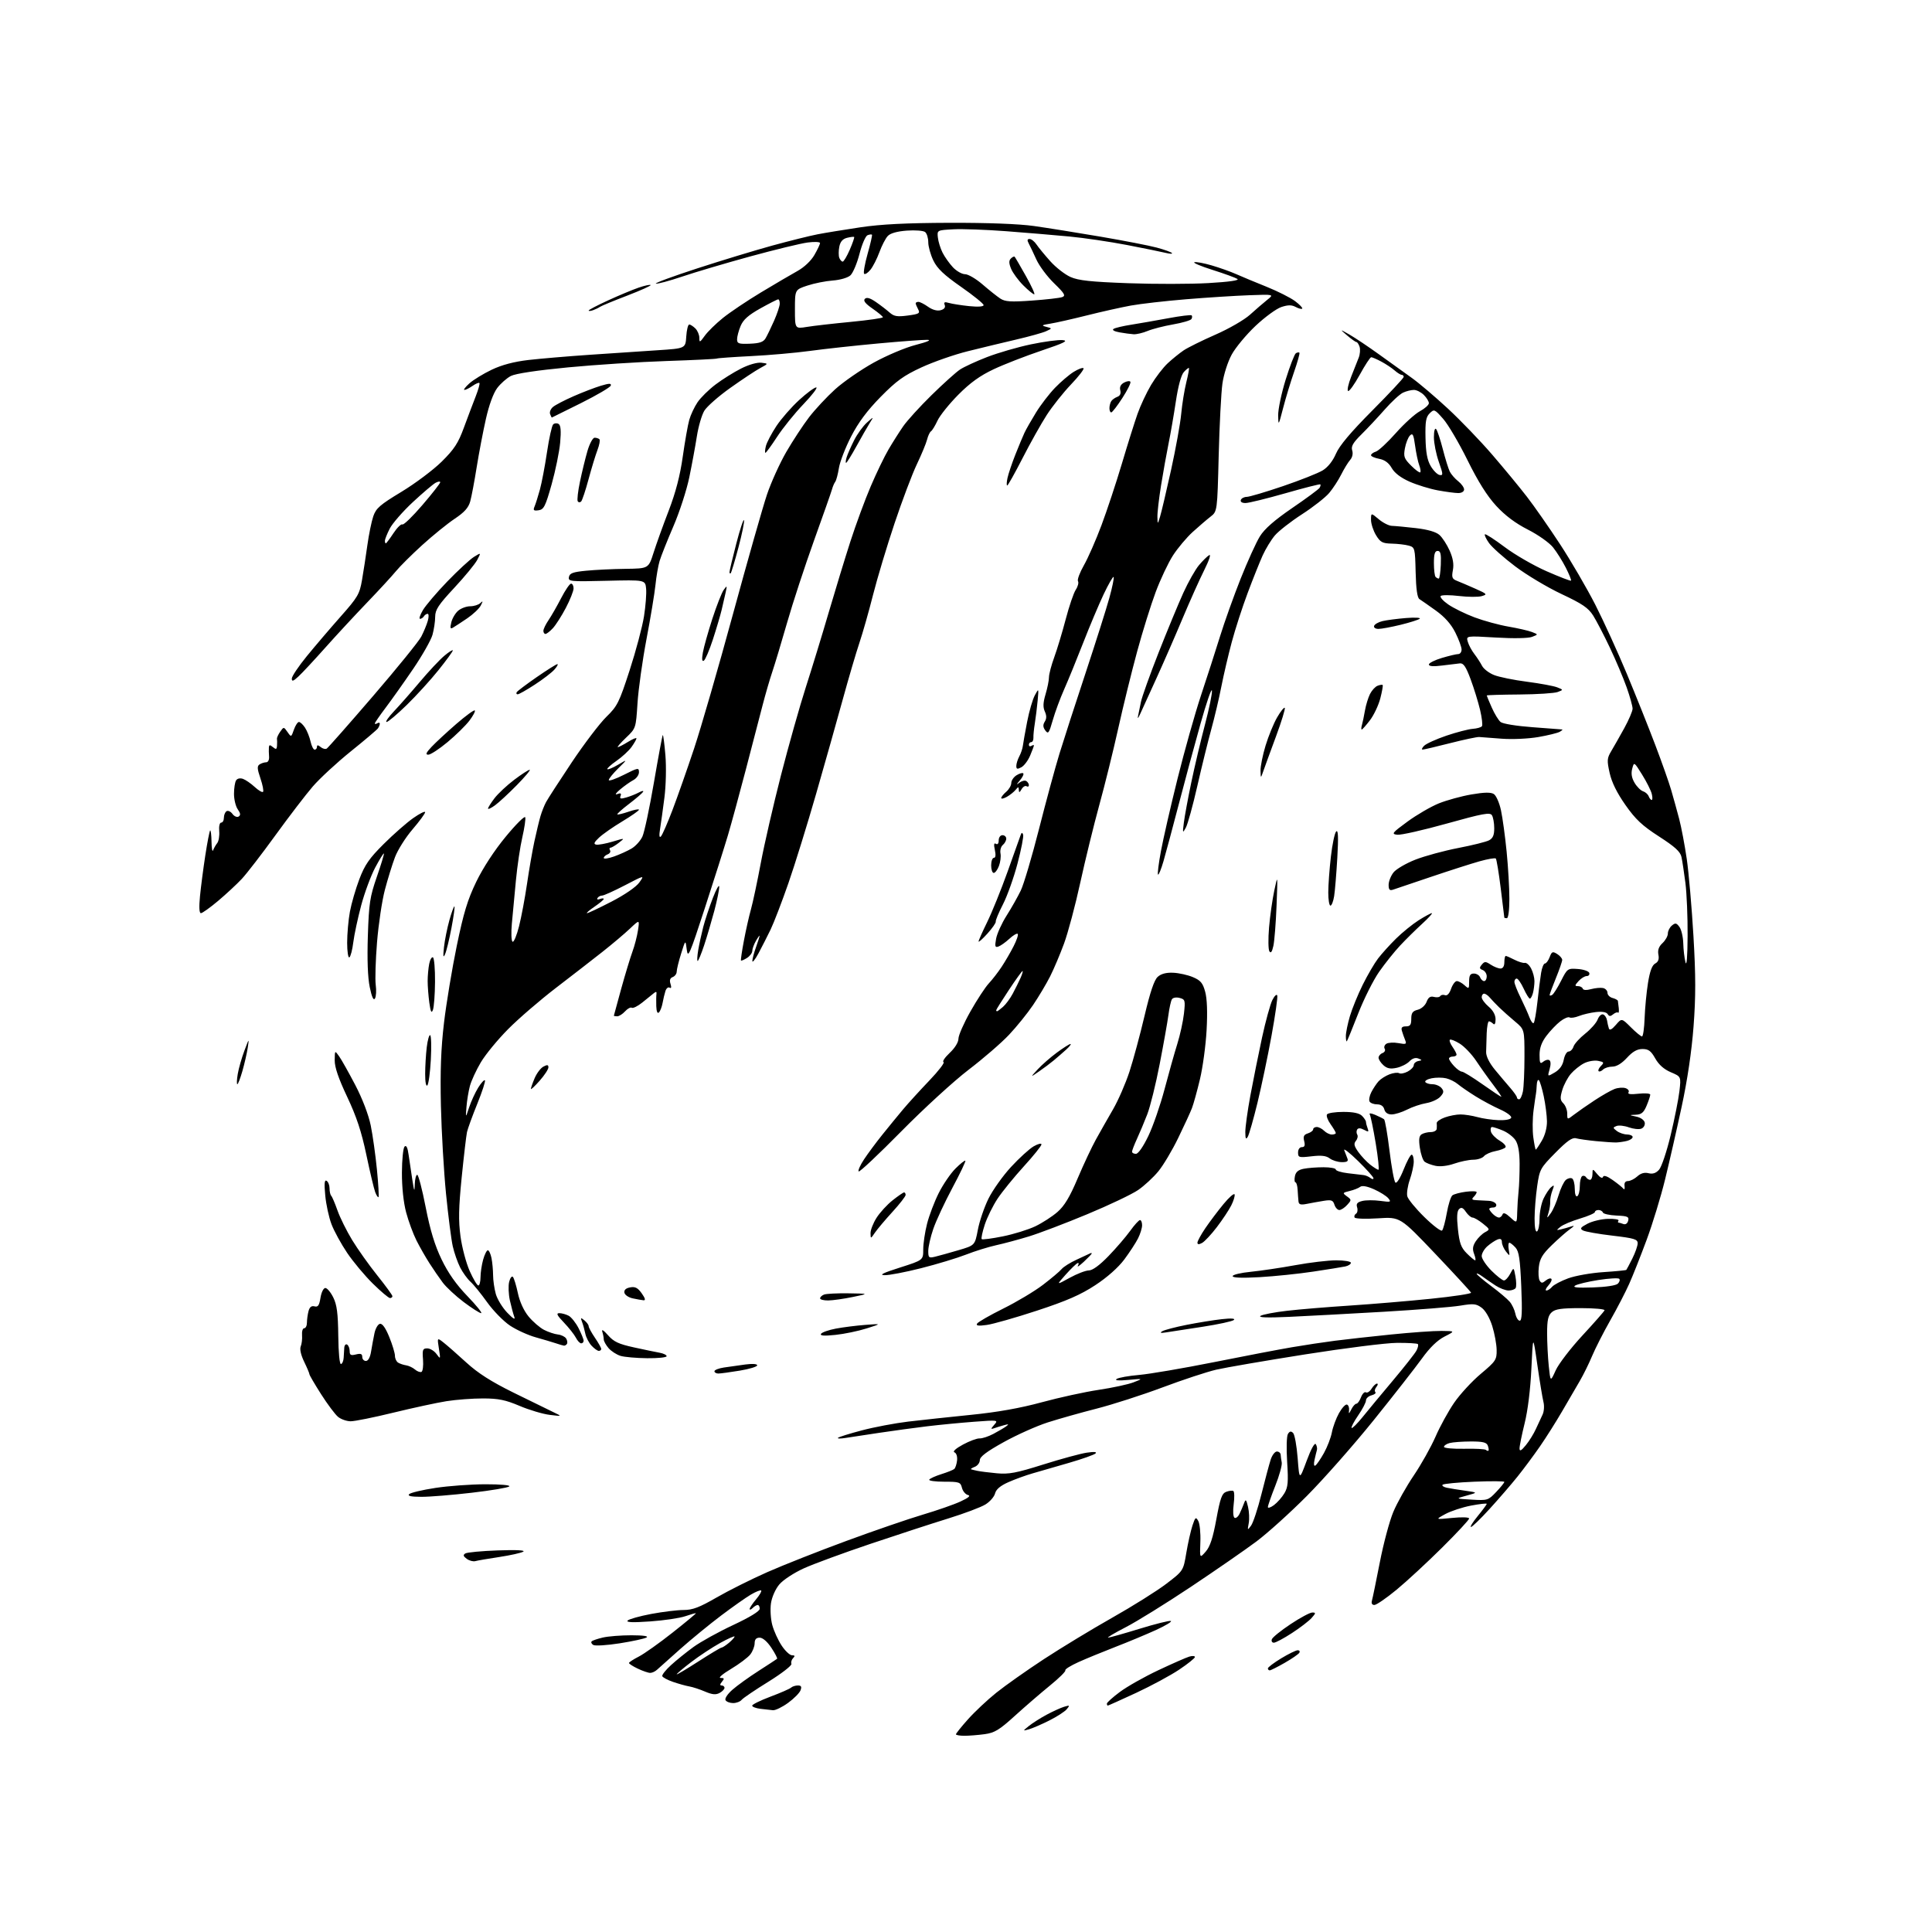 <?xml version="1.0" encoding="UTF-8" standalone="no"?>
<svg 
  version="1.1" 
  xmlns="http://www.w3.org/2000/svg" 
  xmlns:xlink="http://www.w3.org/1999/xlink" 
  xmlns:svg="http://www.w3.org/2000/svg"
  xmlns:rdf="http://www.w3.org/1999/02/22-rdf-syntax-ns#"
  xmlns:cc="http://creativecommons.org/ns#"
  xmlns:dc="http://purl.org/dc/elements/1.1/"
  viewBox="0 0 768 768"
  width="768"
  height="768"
>
<style>svg {background-color: white; }</style>"
<path stroke="none" fill="black" fill-rule="evenodd" d="M383.36,690.00C381.51,690.00 380.00,689.73 380.00,689.41C380.00,689.09 382.15,686.40 384.79,683.45C387.42,680.50 392.48,675.74 396.04,672.89C399.59,670.04 408.12,664.02 415.00,659.51C421.88,655.01 434.09,647.60 442.15,643.05C450.21,638.50 459.86,632.45 463.59,629.61C470.38,624.43 470.38,624.43 471.57,617.33C472.23,613.42 473.33,608.53 474.01,606.46C475.13,603.08 475.36,602.89 476.33,604.60C476.92,605.65 477.30,609.42 477.16,613.00C476.91,619.50 476.91,619.50 479.28,616.80C481.02,614.82 482.14,611.41 483.51,603.95C485.05,595.57 485.73,593.66 487.44,593.02C488.57,592.59 489.85,592.44 490.27,592.69C490.70,592.94 490.76,595.31 490.41,597.95C490.05,600.68 490.19,603.00 490.74,603.34C491.27,603.66 492.18,602.93 492.76,601.72C493.34,600.50 494.15,598.60 494.55,597.50C495.17,595.80 495.41,596.03 496.11,599.00C496.57,600.92 496.70,603.85 496.39,605.50C495.85,608.37 495.89,608.41 497.32,606.46C498.14,605.34 500.00,599.72 501.44,593.96C502.88,588.21 504.53,582.04 505.11,580.25C505.68,578.46 506.80,577.00 507.58,577.00C508.36,577.00 509.03,577.56 509.08,578.25C509.12,578.94 509.31,580.35 509.51,581.39C509.70,582.44 508.55,586.61 506.93,590.67C505.32,594.73 504.00,598.51 504.00,599.07C504.00,599.63 505.09,599.28 506.42,598.30C507.74,597.31 509.61,595.20 510.56,593.61C512.00,591.18 512.18,589.17 511.66,581.11C511.31,575.67 511.45,570.85 511.98,570.01C512.67,568.91 513.21,568.81 514.03,569.63C514.65,570.25 515.46,574.74 515.84,579.62C516.52,588.50 516.52,588.50 519.42,580.69C521.17,575.95 522.61,573.36 523.06,574.10C523.48,574.77 523.67,575.81 523.49,576.41C523.31,577.01 522.89,578.78 522.54,580.33C522.17,582.04 522.30,582.93 522.88,582.57C523.41,582.25 524.94,580.01 526.29,577.60C527.63,575.19 529.06,571.48 529.45,569.36C529.85,567.24 531.12,563.80 532.28,561.73C533.44,559.66 534.86,558.13 535.44,558.34C536.03,558.54 536.39,559.56 536.27,560.60C536.07,562.16 536.24,562.09 537.17,560.25C537.79,559.01 538.70,558.00 539.18,558.00C539.66,558.00 540.49,556.85 541.02,555.44C541.56,554.03 542.43,553.15 542.97,553.48C543.50,553.81 544.51,553.16 545.21,552.04C545.91,550.92 546.88,550.00 547.36,550.00C547.85,550.00 547.74,550.60 547.13,551.34C546.52,552.08 546.33,553.00 546.72,553.38C547.10,553.77 546.42,554.34 545.21,554.66C543.99,554.97 543.00,555.89 543.00,556.69C543.00,557.49 541.61,560.16 539.90,562.64C538.20,565.12 537.03,567.36 537.29,567.63C537.56,567.89 539.51,565.95 541.64,563.32C543.76,560.68 549.20,554.13 553.72,548.76C558.23,543.39 562.43,538.06 563.05,536.91C563.66,535.77 563.92,534.59 563.62,534.29C563.33,534.00 559.58,533.78 555.29,533.81C551.01,533.83 534.60,535.90 518.83,538.39C503.06,540.88 487.15,543.62 483.46,544.47C479.77,545.33 470.17,548.49 462.13,551.51C454.08,554.52 442.32,558.31 436.00,559.93C429.68,561.54 420.90,564.02 416.50,565.43C412.10,566.84 404.23,570.36 399.00,573.26C392.23,577.01 389.50,579.07 389.50,580.42C389.49,581.45 388.59,582.65 387.50,583.08C386.40,583.51 385.73,583.95 386.00,584.06C386.27,584.17 387.40,584.45 388.50,584.68C389.60,584.92 393.07,585.35 396.22,585.65C401.03,586.10 403.95,585.55 414.72,582.16C421.75,579.94 429.52,577.83 432.00,577.46C434.91,577.03 436.15,577.14 435.50,577.76C434.95,578.30 430.23,579.97 425.00,581.49C419.77,583.00 413.25,584.89 410.50,585.68C407.75,586.47 403.40,588.05 400.82,589.20C397.64,590.61 395.96,592.04 395.55,593.67C395.22,594.98 393.50,596.96 391.72,598.05C389.95,599.15 383.32,601.64 377.00,603.60C370.68,605.55 356.73,610.10 346.00,613.71C335.27,617.32 323.34,621.71 319.49,623.46C315.59,625.24 311.28,628.06 309.80,629.83C308.26,631.65 306.84,634.85 306.47,637.33C306.12,639.71 306.35,643.57 306.99,645.96C307.63,648.33 309.30,652.01 310.71,654.13C312.11,656.26 313.97,658.00 314.83,658.00C315.99,658.00 316.11,658.29 315.28,659.12C314.66,659.74 314.36,660.77 314.60,661.41C314.85,662.04 310.74,665.23 305.48,668.49C300.21,671.75 295.42,674.99 294.83,675.70C294.24,676.42 292.71,677.00 291.44,677.00C290.16,677.00 288.80,676.49 288.42,675.86C288.01,675.21 289.17,673.44 291.11,671.73C292.97,670.08 297.65,666.71 301.50,664.24C305.35,661.77 308.68,659.59 308.90,659.40C309.11,659.20 308.10,657.23 306.63,655.02C305.01,652.57 303.20,651.00 301.99,651.00C300.60,651.00 299.99,651.68 299.98,653.25C299.97,654.49 299.18,656.49 298.23,657.70C297.28,658.90 293.83,661.49 290.56,663.45C287.29,665.40 285.43,667.00 286.43,667.00C287.93,667.00 288.03,667.26 287.00,668.50C286.14,669.54 286.10,670.00 286.88,670.00C287.49,670.00 288.00,670.43 288.00,670.96C288.00,671.50 287.11,672.41 286.02,672.99C284.54,673.78 283.10,673.64 280.27,672.43C278.20,671.54 275.38,670.62 274.00,670.38C272.62,670.14 269.72,669.33 267.54,668.58C265.35,667.83 263.43,666.79 263.26,666.29C263.09,665.78 264.65,663.81 266.73,661.92C268.80,660.02 272.83,656.77 275.67,654.70C278.52,652.63 285.61,648.71 291.42,645.99C298.05,642.89 302.00,640.47 302.00,639.52C302.00,638.68 301.64,638.00 301.20,638.00C300.76,638.00 299.86,638.54 299.20,639.20C298.54,639.86 298.00,640.04 298.00,639.59C298.00,639.15 299.14,637.43 300.54,635.77C301.94,634.11 302.86,632.52 302.58,632.25C302.31,631.98 300.46,632.71 298.48,633.88C296.49,635.05 291.19,638.79 286.68,642.19C282.18,645.58 274.90,651.54 270.50,655.43C266.11,659.32 261.91,663.06 261.18,663.75C260.45,664.44 259.23,665.00 258.46,665.00C257.70,665.00 255.48,664.24 253.53,663.31C251.59,662.39 250.01,661.38 250.03,661.06C250.04,660.75 251.81,659.60 253.96,658.50C256.10,657.40 262.13,653.12 267.34,649.00C272.56,644.88 276.74,641.41 276.63,641.29C276.51,641.18 274.62,641.71 272.42,642.47C270.21,643.23 263.93,644.16 258.45,644.54C251.53,645.03 248.80,644.92 249.50,644.19C250.05,643.62 254.26,642.44 258.86,641.57C263.46,640.71 269.25,640.00 271.73,640.00C275.32,640.00 278.01,638.98 284.87,635.02C289.62,632.28 298.66,627.76 304.97,624.97C311.28,622.18 325.45,616.58 336.47,612.53C347.49,608.47 361.14,603.78 366.81,602.10C372.47,600.42 379.22,598.07 381.81,596.87C385.07,595.36 385.97,594.57 384.75,594.28C383.79,594.04 382.73,592.76 382.39,591.43C381.83,589.17 381.33,589.00 375.33,589.00C371.78,589.00 369.11,588.63 369.39,588.18C369.67,587.72 371.83,586.75 374.20,586.00C376.56,585.26 378.87,584.34 379.32,583.95C379.78,583.57 380.28,582.03 380.45,580.54C380.62,578.97 380.18,577.62 379.40,577.32C378.60,577.02 379.95,575.78 382.78,574.25C385.38,572.84 388.35,571.74 389.39,571.79C390.43,571.85 392.91,571.04 394.89,569.99C396.88,568.94 399.18,567.58 400.00,566.97C401.18,566.11 400.96,566.02 399.00,566.57C397.62,566.96 395.82,567.51 395.00,567.81C393.81,568.23 393.85,567.94 395.21,566.39C396.89,564.47 396.77,564.45 387.21,565.17C381.87,565.57 373.45,566.38 368.50,566.98C363.55,567.58 355.00,568.75 349.50,569.57C344.00,570.39 337.93,571.32 336.00,571.62C334.07,571.93 332.78,571.90 333.12,571.55C333.46,571.21 337.74,569.87 342.62,568.59C347.50,567.30 355.77,565.74 361.00,565.11C366.23,564.49 377.48,563.28 386.00,562.42C396.49,561.37 405.58,559.75 414.13,557.42C421.07,555.53 431.24,553.31 436.72,552.49C442.20,551.67 448.44,550.33 450.59,549.50C454.50,547.99 454.50,547.99 448.50,548.54C444.60,548.90 442.99,548.76 443.89,548.15C444.65,547.63 448.70,546.91 452.89,546.55C457.08,546.18 470.40,543.90 482.50,541.49C494.60,539.07 508.60,536.39 513.62,535.54C518.63,534.68 526.28,533.53 530.62,532.97C534.95,532.41 545.02,531.29 553.00,530.48C560.98,529.67 569.98,529.03 573.00,529.06C578.50,529.12 578.50,529.12 574.22,531.31C571.36,532.77 568.36,535.69 565.22,540.06C562.62,543.66 554.00,554.69 546.05,564.56C538.10,574.43 526.17,587.95 519.55,594.61C512.92,601.28 503.90,609.42 499.50,612.72C495.10,616.01 483.40,624.11 473.50,630.72C463.60,637.32 451.90,644.58 447.50,646.84C443.10,649.11 439.95,650.97 440.50,650.98C441.05,650.99 446.65,649.41 452.94,647.48C459.24,645.54 464.86,644.14 465.44,644.36C466.02,644.58 463.35,646.20 459.50,647.96C455.65,649.71 448.45,652.72 443.50,654.63C438.55,656.55 431.92,659.27 428.77,660.68C425.62,662.10 423.24,663.58 423.49,663.98C423.73,664.38 421.00,667.08 417.41,670.00C413.83,672.91 407.57,678.31 403.50,682.00C397.23,687.70 395.40,688.81 391.41,689.36C388.83,689.71 385.21,690.00 383.36,690.00zM409.00,687.43C406.50,688.13 406.50,688.13 409.00,686.10C410.38,684.99 413.52,682.99 416.00,681.65C418.48,680.32 421.62,678.89 422.99,678.47C425.27,677.78 425.36,677.86 424.05,679.44C423.26,680.39 420.12,682.42 417.06,683.95C414.00,685.48 410.38,687.05 409.00,687.43zM307.26,679.84C306.29,679.75 304.04,679.50 302.25,679.28C300.46,679.05 299.00,678.49 299.00,678.02C299.00,677.56 302.26,675.95 306.25,674.45C310.24,672.96 313.93,671.34 314.45,670.87C314.97,670.39 316.20,670.00 317.17,670.00C318.50,670.00 318.76,670.48 318.22,671.93C317.82,672.99 315.59,675.24 313.26,676.93C310.93,678.62 308.23,679.93 307.26,679.84zM440.36,678.00C440.16,678.00 440.00,677.65 440.00,677.21C440.00,676.78 442.32,674.69 445.16,672.58C447.99,670.46 454.85,666.58 460.41,663.96C465.96,661.34 471.51,658.90 472.75,658.53C473.99,658.16 475.00,658.24 475.00,658.69C475.00,659.14 472.19,661.40 468.75,663.70C465.31,666.01 457.60,670.16 451.61,672.95C445.62,675.73 440.56,678.00 440.36,678.00zM277.53,660.51C282.23,657.48 286.39,654.99 286.78,654.97C287.18,654.95 288.51,654.09 289.75,653.06C290.99,652.02 292.00,650.90 292.00,650.56C292.00,650.22 289.41,651.37 286.25,653.12C283.09,654.87 277.91,658.29 274.75,660.71C271.59,663.13 269.00,665.32 269.00,665.56C269.00,665.81 272.84,663.53 277.53,660.51zM504.75,663.99C504.34,664.00 504.00,663.65 504.00,663.21C504.00,662.78 506.38,660.98 509.30,659.21C512.21,657.45 515.16,656.00 515.86,656.00C516.55,656.00 516.83,656.46 516.49,657.02C516.14,657.58 513.53,659.38 510.68,661.01C507.83,662.64 505.16,663.99 504.75,663.99zM246.31,653.25C241.26,654.04 236.54,654.34 235.84,653.90C235.13,653.46 234.85,652.82 235.20,652.47C235.55,652.11 237.56,651.43 239.67,650.94C241.78,650.45 246.88,650.05 251.00,650.05C255.74,650.06 257.95,650.38 257.00,650.93C256.18,651.41 251.36,652.45 246.31,653.25zM506.38,653.00C505.65,653.00 505.30,652.37 505.60,651.60C505.89,650.83 509.25,648.13 513.06,645.60C516.86,643.07 520.73,641.00 521.64,641.00C523.13,641.00 523.10,641.24 521.40,643.15C520.36,644.34 516.84,647.04 513.59,649.15C510.35,651.27 507.10,653.00 506.38,653.00zM546.34,638.00C545.41,638.00 545.05,637.36 545.37,636.25C545.65,635.29 547.06,628.42 548.51,621.00C549.95,613.58 552.36,604.58 553.87,601.00C555.37,597.42 559.03,590.90 562.01,586.50C564.98,582.10 568.86,575.18 570.63,571.13C572.39,567.07 575.73,560.99 578.04,557.63C580.35,554.26 585.11,549.09 588.62,546.14C594.61,541.11 595.00,540.52 594.94,536.64C594.91,534.36 594.12,530.07 593.19,527.11C592.18,523.89 590.48,520.96 589.00,519.86C586.81,518.24 585.76,518.13 580.50,519.01C577.20,519.57 563.48,520.66 550.00,521.45C536.52,522.23 519.65,523.14 512.50,523.47C503.72,523.87 500.02,523.74 501.09,523.07C501.97,522.53 506.69,521.62 511.59,521.06C516.49,520.49 527.70,519.56 536.50,518.99C545.30,518.41 559.82,517.20 568.77,516.28C577.72,515.37 584.92,514.28 584.77,513.86C584.62,513.44 578.22,506.49 570.55,498.41C556.59,483.73 556.59,483.73 547.81,484.30C542.99,484.61 538.80,484.48 538.50,484.00C538.21,483.53 538.44,482.84 539.02,482.48C539.61,482.13 539.81,480.98 539.48,479.95C539.03,478.51 539.51,477.91 541.51,477.41C542.96,477.04 546.19,477.03 548.69,477.37C552.85,477.94 553.12,477.85 551.87,476.33C551.12,475.42 548.56,473.82 546.19,472.76C543.40,471.53 541.46,471.18 540.69,471.79C540.04,472.30 538.15,473.05 536.50,473.44C533.65,474.13 533.60,474.23 535.42,475.57C537.28,476.92 537.28,477.03 535.51,478.98C534.51,480.09 533.12,481.00 532.41,481.00C531.71,481.00 530.83,480.05 530.46,478.89C529.89,477.09 529.25,476.86 526.15,477.36C524.14,477.68 521.11,478.23 519.42,478.57C517.04,479.04 516.30,478.82 516.17,477.59C516.08,476.72 515.92,474.65 515.83,473.00C515.74,471.35 515.35,470.00 514.97,470.00C514.59,470.00 514.48,468.92 514.74,467.61C515.06,465.90 516.06,465.04 518.22,464.61C519.89,464.27 523.44,464.00 526.12,464.00C528.81,464.00 531.00,464.40 531.00,464.90C531.00,465.39 533.14,466.06 535.75,466.37C538.36,466.69 541.17,467.02 542.00,467.11C542.83,467.20 544.06,467.72 544.75,468.26C545.44,468.80 545.99,468.85 545.98,468.37C545.98,467.89 543.21,464.80 539.84,461.50C536.47,458.20 534.00,456.29 534.36,457.25C534.71,458.21 535.27,459.68 535.61,460.50C536.06,461.63 535.51,461.99 533.36,461.97C531.79,461.95 529.63,461.28 528.58,460.48C527.17,459.41 525.22,459.19 521.33,459.65C516.36,460.23 516.00,460.13 516.00,458.14C516.00,456.89 516.63,456.00 517.52,456.00C518.62,456.00 518.87,455.34 518.43,453.59C517.97,451.73 518.30,451.04 519.92,450.53C521.06,450.16 522.00,449.45 522.00,448.93C522.00,448.42 522.64,448.00 523.43,448.00C524.21,448.00 525.53,448.68 526.36,449.50C527.18,450.32 528.56,451.00 529.43,451.00C530.29,451.00 531.00,450.73 531.00,450.40C531.00,450.08 530.07,448.50 528.94,446.91C527.80,445.32 527.15,443.56 527.50,443.01C527.84,442.45 530.76,442.00 533.99,442.00C537.99,442.00 540.36,442.50 541.43,443.57C542.29,444.44 543.00,445.52 543.00,445.99C543.00,446.46 543.29,447.60 543.65,448.53C544.21,449.99 544.00,450.07 542.21,449.11C540.84,448.38 539.91,448.34 539.50,449.00C539.16,449.55 539.17,450.47 539.53,451.04C539.88,451.62 539.64,452.73 538.99,453.51C538.06,454.63 538.27,455.56 539.94,457.92C541.12,459.57 543.24,461.83 544.67,462.96C546.10,464.08 547.57,465.00 547.94,465.00C548.31,465.00 547.82,460.28 546.87,454.50C545.91,448.73 544.84,443.55 544.50,443.00C544.14,442.41 545.06,442.49 546.69,443.18C548.23,443.84 549.81,444.63 550.19,444.94C550.58,445.25 551.54,450.83 552.34,457.34C553.13,463.86 554.18,469.58 554.67,470.07C555.18,470.58 556.55,468.44 557.93,464.98C559.23,461.69 560.68,459.00 561.15,459.00C561.62,459.00 561.99,460.24 561.99,461.75C561.98,463.26 561.28,466.50 560.42,468.94C559.57,471.38 559.12,474.35 559.42,475.54C559.72,476.72 562.78,480.45 566.21,483.81C569.65,487.18 572.82,489.58 573.25,489.15C573.68,488.72 574.52,485.60 575.12,482.22C575.71,478.84 576.72,475.67 577.35,475.17C577.98,474.68 580.41,474.03 582.75,473.73C585.09,473.43 587.00,473.51 587.00,473.90C587.00,474.28 586.46,475.14 585.80,475.80C584.87,476.73 585.14,477.02 587.05,477.10C588.40,477.15 590.59,477.27 591.91,477.35C593.24,477.43 594.51,478.06 594.75,478.75C594.98,479.44 594.45,480.00 593.58,480.00C592.71,480.00 592.00,480.26 592.00,480.57C592.00,480.89 592.64,481.79 593.43,482.57C594.21,483.36 595.30,484.00 595.85,484.00C596.39,484.00 597.03,483.44 597.28,482.75C597.59,481.89 598.56,482.26 600.36,483.92C603.00,486.35 603.00,486.35 603.11,481.92C603.17,479.49 603.42,475.70 603.66,473.50C603.90,471.30 604.08,466.40 604.07,462.61C604.05,458.01 603.51,454.90 602.44,453.27C601.56,451.93 599.32,450.20 597.45,449.42C595.59,448.64 593.64,448.00 593.13,448.00C592.61,448.00 592.40,448.82 592.66,449.83C592.93,450.83 594.47,452.44 596.09,453.39C597.71,454.35 598.79,455.54 598.48,456.03C598.18,456.52 596.39,457.21 594.50,457.57C592.61,457.92 590.55,458.84 589.91,459.60C589.28,460.37 587.35,461.01 585.63,461.01C583.91,461.02 580.52,461.72 578.10,462.56C575.44,463.49 572.48,463.83 570.60,463.43C568.90,463.07 566.96,462.33 566.30,461.80C565.64,461.27 564.79,458.80 564.42,456.31C563.92,452.96 564.10,451.55 565.12,450.90C565.88,450.42 567.51,450.02 568.75,450.02C569.99,450.01 571.05,449.44 571.12,448.75C571.18,448.06 571.18,447.03 571.12,446.45C571.06,445.87 572.50,444.86 574.32,444.20C576.15,443.54 578.96,443.00 580.57,443.01C582.18,443.01 585.19,443.48 587.26,444.05C589.32,444.63 593.11,445.18 595.68,445.28C598.47,445.38 600.50,444.99 600.73,444.30C600.94,443.67 598.96,442.19 596.32,441.02C593.68,439.85 589.26,437.49 586.51,435.77C583.75,434.05 580.60,431.88 579.50,430.95C578.40,430.02 576.31,428.98 574.85,428.64C573.39,428.29 570.81,428.29 569.11,428.63C567.42,428.97 566.28,429.64 566.58,430.12C566.87,430.60 568.16,431.00 569.44,431.00C570.71,431.00 572.32,431.68 573.02,432.52C574.05,433.76 573.96,434.39 572.55,435.95C571.60,437.00 569.09,438.15 566.97,438.51C564.85,438.86 561.42,440.02 559.35,441.08C557.27,442.14 554.51,443.00 553.19,443.00C551.65,443.00 550.63,442.29 550.29,441.00C549.96,439.72 548.93,439.00 547.44,439.00C546.16,439.00 544.81,438.51 544.44,437.90C544.07,437.30 544.38,435.61 545.13,434.15C545.88,432.69 547.18,430.74 548.01,429.82C548.85,428.89 550.80,427.65 552.35,427.06C553.90,426.47 555.62,426.27 556.18,426.61C556.74,426.95 558.27,426.66 559.60,425.95C560.92,425.24 562.00,424.10 562.00,423.40C562.00,422.71 562.79,421.99 563.75,421.79C565.41,421.46 565.41,421.41 563.76,420.75C562.66,420.32 561.37,420.75 560.26,421.92C559.29,422.93 557.01,424.09 555.18,424.48C552.70,425.01 551.38,424.75 549.93,423.44C548.87,422.48 548.00,421.13 548.00,420.45C548.00,419.77 548.70,418.94 549.56,418.61C550.42,418.28 550.82,417.51 550.44,416.90C550.05,416.28 550.36,415.38 551.12,414.90C551.88,414.43 554.04,414.31 555.91,414.66C558.97,415.22 559.24,415.09 558.55,413.39C558.12,412.35 557.55,410.71 557.27,409.75C556.90,408.48 557.34,408.00 558.88,408.00C560.57,408.00 561.00,407.39 561.00,405.02C561.00,402.65 561.53,401.91 563.57,401.39C565.03,401.03 566.55,399.67 567.09,398.26C567.78,396.45 568.57,395.92 570.02,396.29C571.11,396.58 572.24,396.42 572.53,395.95C572.82,395.48 573.67,395.32 574.41,395.60C575.26,395.93 576.16,394.98 576.83,393.06C577.42,391.38 578.45,390.00 579.12,390.00C579.79,390.00 581.17,390.74 582.17,391.65C583.91,393.23 584.00,393.15 584.00,390.15C584.00,387.73 584.44,387.00 585.89,387.00C586.93,387.00 588.05,387.68 588.36,388.50C588.68,389.32 589.40,390.00 589.97,390.00C590.54,390.00 591.00,389.15 591.00,388.11C591.00,387.07 590.27,385.94 589.39,385.60C588.07,385.09 588.00,384.70 589.03,383.47C590.15,382.12 590.53,382.12 592.61,383.48C593.88,384.31 595.62,385.00 596.46,385.00C597.44,385.00 598.00,384.08 598.00,382.50C598.00,381.12 598.25,380.00 598.55,380.00C598.85,380.00 600.41,380.68 602.02,381.51C603.63,382.34 605.48,382.90 606.14,382.76C606.80,382.62 607.93,383.62 608.65,385.00C609.38,386.38 609.97,388.62 609.97,390.00C609.97,391.38 609.70,393.51 609.37,394.75C609.04,395.99 608.48,396.99 608.13,396.97C607.79,396.96 606.68,395.16 605.67,392.97C604.66,390.79 603.42,389.00 602.92,389.00C602.41,389.00 602.00,389.59 602.00,390.30C602.00,391.02 603.10,393.83 604.45,396.55C605.79,399.27 607.38,402.80 607.97,404.39C608.57,405.98 609.33,407.00 609.67,406.66C610.01,406.32 610.68,402.54 611.15,398.27C611.62,394.00 612.27,388.81 612.61,386.75C612.94,384.69 613.63,383.00 614.13,383.00C614.64,383.00 615.48,381.87 616.01,380.48C616.85,378.25 617.20,378.11 618.98,379.22C620.09,379.91 621.00,380.97 621.00,381.57C621.00,382.17 619.88,385.42 618.50,388.81C617.12,392.19 616.00,395.22 616.00,395.54C616.00,395.86 616.46,395.83 617.02,395.49C617.58,395.14 619.17,392.62 620.56,389.87C623.04,384.99 623.17,384.90 627.22,385.19C629.49,385.36 631.53,386.06 631.76,386.75C631.98,387.44 631.52,388.00 630.74,388.00C629.95,388.00 628.50,388.90 627.50,390.00C625.95,391.72 625.91,392.00 627.26,392.00C628.13,392.00 628.98,392.45 629.17,393.00C629.37,393.62 630.65,393.69 632.50,393.19C634.15,392.75 636.29,392.55 637.25,392.76C638.21,392.97 639.00,393.83 639.00,394.67C639.00,395.50 639.90,396.42 641.00,396.71C642.10,397.00 643.06,397.52 643.13,397.87C643.20,398.21 643.36,399.53 643.49,400.78C643.62,402.04 643.49,402.83 643.21,402.54C642.92,402.25 642.05,402.55 641.27,403.19C640.17,404.10 639.67,404.08 639.07,403.12C638.59,402.33 636.87,402.03 634.40,402.31C632.26,402.55 629.22,403.26 627.67,403.88C626.11,404.50 624.42,404.76 623.91,404.44C623.40,404.13 621.75,404.82 620.24,405.99C618.73,407.15 616.26,409.74 614.75,411.73C612.83,414.27 612.00,416.54 612.00,419.30C612.00,422.64 612.22,423.06 613.46,422.04C614.26,421.37 615.35,421.10 615.88,421.43C616.48,421.79 616.52,423.19 615.99,425.03C615.13,428.04 615.13,428.04 618.06,426.31C620.01,425.15 621.19,423.48 621.61,421.29C621.95,419.48 622.82,418.00 623.54,418.00C624.27,418.00 625.15,417.12 625.49,416.04C625.83,414.96 627.92,412.65 630.14,410.89C632.35,409.14 634.58,406.61 635.09,405.27C635.60,403.93 636.57,403.02 637.26,403.25C637.94,403.48 638.64,404.53 638.81,405.58C638.98,406.64 639.31,408.09 639.55,408.81C639.85,409.71 640.73,409.26 642.32,407.42C644.64,404.71 644.64,404.71 648.29,408.36C650.29,410.36 652.29,412.00 652.72,412.00C653.15,411.99 653.62,408.73 653.76,404.75C653.90,400.76 654.50,394.46 655.10,390.74C655.85,386.06 656.73,383.68 657.96,383.02C659.20,382.36 659.59,381.29 659.24,379.48C658.90,377.67 659.39,376.28 660.87,374.90C662.04,373.81 663.00,372.09 663.00,371.08C663.00,370.07 663.72,368.64 664.61,367.91C665.97,366.78 666.43,366.86 667.61,368.48C668.37,369.53 669.05,372.43 669.12,374.94C669.18,377.45 669.58,380.85 670.00,382.50C670.47,384.35 670.80,380.33 670.85,372.00C670.90,364.57 670.51,355.12 669.98,351.00C669.45,346.88 668.75,342.24 668.42,340.70C667.96,338.55 665.87,336.64 659.49,332.52C652.79,328.20 650.17,325.74 646.13,319.99C642.77,315.21 640.69,311.00 639.86,307.28C638.75,302.30 638.81,301.41 640.48,298.61C641.50,296.90 643.83,292.80 645.65,289.50C647.47,286.20 648.96,282.70 648.98,281.73C648.99,280.76 647.93,276.93 646.62,273.23C645.31,269.53 642.32,262.45 639.97,257.50C637.63,252.55 634.63,246.80 633.32,244.71C631.37,241.63 629.03,240.04 620.71,236.13C615.10,233.49 606.80,228.53 602.28,225.11C597.76,221.70 593.10,217.55 591.92,215.89C590.75,214.24 590.00,212.67 590.27,212.40C590.53,212.13 594.07,214.41 598.12,217.45C602.17,220.50 609.68,224.84 614.82,227.09C619.95,229.34 624.31,231.02 624.51,230.82C624.71,230.63 623.78,228.32 622.45,225.70C621.12,223.08 618.84,219.44 617.37,217.60C615.90,215.75 611.43,212.59 607.37,210.53C602.43,208.02 598.33,204.95 594.77,201.09C591.16,197.17 587.57,191.46 583.36,182.94C579.98,176.10 575.63,168.70 573.68,166.50C570.28,162.64 570.09,162.56 568.33,164.29C566.83,165.77 566.53,167.52 566.66,174.05C566.78,179.83 567.34,182.91 568.72,185.25C569.76,187.04 571.35,188.64 572.25,188.81C573.73,189.09 573.70,188.57 571.95,183.59C570.88,180.54 570.00,176.15 570.00,173.82C570.00,171.38 570.36,170.00 570.87,170.55C571.34,171.07 572.54,174.65 573.53,178.50C574.52,182.35 575.77,186.39 576.32,187.48C576.87,188.57 578.37,190.29 579.66,191.30C580.95,192.32 582.00,193.79 582.00,194.57C582.00,195.40 581.02,196.00 579.68,196.00C578.41,196.00 574.74,195.51 571.54,194.92C568.33,194.33 563.29,192.77 560.33,191.47C556.84,189.92 554.36,188.03 553.23,186.05C552.05,183.98 550.46,182.81 548.25,182.39C546.46,182.05 545.00,181.41 545.00,180.96C545.00,180.50 545.87,179.86 546.94,179.52C548.01,179.18 551.58,175.86 554.87,172.15C558.16,168.43 562.47,164.53 564.43,163.47C566.39,162.41 568.00,160.97 568.00,160.27C568.00,159.57 567.10,158.10 566.00,157.00C564.90,155.90 563.12,155.00 562.05,155.00C560.97,155.00 559.04,155.48 557.76,156.07C556.47,156.65 553.19,159.67 550.46,162.78C547.73,165.88 543.55,170.35 541.18,172.69C537.85,175.98 537.01,177.44 537.52,179.05C537.92,180.32 537.60,181.81 536.71,182.82C535.90,183.74 534.30,186.35 533.16,188.62C532.03,190.88 529.87,194.19 528.36,195.98C526.86,197.76 522.00,201.57 517.55,204.44C513.11,207.31 508.25,211.10 506.76,212.87C505.27,214.64 503.10,218.21 501.93,220.79C500.76,223.38 498.07,230.09 495.97,235.71C493.86,241.32 491.02,250.09 489.65,255.21C488.28,260.32 486.41,268.32 485.49,273.00C484.58,277.68 482.77,285.32 481.48,290.00C480.19,294.68 477.69,304.80 475.94,312.50C474.19,320.20 472.14,327.62 471.39,329.00C470.11,331.34 470.06,331.22 470.60,327.00C470.91,324.52 472.24,317.32 473.56,311.00C474.88,304.68 477.33,294.32 479.00,288.00C480.67,281.68 481.92,275.60 481.76,274.50C481.61,273.40 479.56,279.37 477.20,287.77C474.84,296.16 470.95,310.56 468.56,319.77C466.16,328.97 463.44,339.12 462.51,342.32C461.58,345.53 460.60,347.93 460.33,347.66C460.06,347.40 460.58,343.20 461.49,338.34C462.39,333.48 465.36,320.50 468.10,309.50C470.84,298.50 475.02,283.65 477.39,276.50C479.77,269.35 483.18,258.77 484.97,253.00C486.76,247.22 490.46,236.88 493.19,230.00C495.93,223.12 499.36,215.57 500.83,213.20C502.69,210.21 506.60,206.79 513.70,201.93C519.31,198.10 524.20,194.49 524.55,193.92C524.91,193.34 525.04,192.72 524.85,192.54C524.66,192.36 518.42,193.94 511.00,196.07C503.57,198.19 496.45,199.94 495.17,199.96C493.76,199.99 493.00,199.51 493.24,198.77C493.47,198.10 494.52,197.53 495.58,197.52C496.63,197.51 503.12,195.59 510.00,193.25C516.88,190.91 523.98,188.09 525.79,186.99C527.85,185.73 529.82,183.26 531.06,180.36C532.43,177.16 536.90,171.85 545.52,163.18C552.38,156.28 558.00,150.27 558.00,149.82C558.00,149.37 557.63,149.00 557.19,149.00C556.74,149.00 555.48,148.21 554.38,147.25C553.28,146.29 550.91,144.71 549.11,143.75C547.31,142.79 545.50,142.00 545.09,142.00C544.67,142.00 542.62,145.13 540.52,148.97C538.42,152.80 536.33,155.70 535.88,155.43C535.43,155.15 535.99,152.58 537.13,149.71C538.27,146.84 539.62,143.43 540.13,142.12C540.64,140.81 540.78,138.90 540.46,137.87C540.13,136.84 539.56,135.98 539.18,135.96C538.81,135.94 537.15,134.76 535.50,133.34C532.50,130.76 532.50,130.76 536.50,133.04C538.70,134.30 543.98,137.84 548.24,140.91C552.50,143.99 558.33,148.17 561.19,150.21C564.06,152.26 570.54,157.76 575.59,162.45C580.64,167.14 588.56,175.37 593.18,180.74C597.81,186.11 603.99,193.60 606.92,197.39C609.86,201.18 615.82,209.73 620.18,216.39C624.53,223.05 630.81,233.83 634.14,240.35C637.46,246.86 643.11,259.24 646.69,267.85C650.27,276.46 655.36,289.18 657.99,296.12C660.63,303.06 663.49,311.16 664.34,314.12C665.20,317.08 666.62,322.20 667.49,325.50C668.36,328.80 669.72,336.00 670.52,341.50C671.31,347.00 672.51,360.76 673.17,372.07C674.10,387.95 674.11,396.15 673.21,408.07C672.45,418.02 670.77,429.36 668.47,440.00C666.52,449.07 663.56,462.06 661.89,468.87C660.23,475.67 656.93,486.47 654.56,492.87C652.19,499.26 649.07,507.16 647.61,510.40C646.16,513.65 642.78,520.18 640.09,524.90C637.40,529.63 634.17,535.98 632.90,539.00C631.64,542.02 629.42,546.52 627.97,549.00C626.52,551.48 623.38,556.88 620.98,561.00C618.59,565.12 614.61,571.42 612.13,575.00C609.65,578.58 605.64,583.98 603.21,587.00C600.79,590.02 595.84,595.76 592.20,599.75C588.57,603.74 585.20,607.00 584.73,607.00C584.25,607.00 585.47,605.04 587.43,602.65C589.39,600.25 591.00,598.07 591.00,597.80C591.00,597.53 588.19,597.85 584.75,598.50C581.31,599.16 576.70,600.68 574.50,601.88C570.50,604.07 570.50,604.07 577.25,603.40C581.16,603.01 584.00,603.11 584.00,603.64C584.00,604.15 579.16,609.35 573.25,615.21C567.34,621.08 559.20,628.60 555.16,631.94C551.12,635.27 547.15,638.00 546.34,638.00zM188.95,620.57C188.09,620.81 186.56,620.40 185.55,619.66C184.13,618.62 184.00,618.12 184.98,617.52C185.68,617.08 191.48,616.54 197.88,616.31C205.16,616.05 208.94,616.23 208.00,616.81C207.18,617.31 202.90,618.26 198.50,618.93C194.10,619.59 189.80,620.33 188.95,620.57zM594.75,593.09C596.54,591.21 598.00,589.40 598.00,589.08C598.00,588.76 592.64,588.73 586.08,589.00C579.53,589.27 573.85,589.82 573.46,590.20C573.08,590.59 573.83,591.12 575.13,591.40C576.43,591.67 579.75,592.21 582.50,592.59C587.50,593.30 587.50,593.30 583.00,594.52C578.50,595.75 578.50,595.75 585.00,596.13C591.31,596.50 591.60,596.42 594.75,593.09zM167.55,595.01C163.39,595.00 161.92,594.68 162.65,593.95C163.23,593.37 167.93,592.25 173.10,591.47C178.27,590.68 187.20,590.03 192.95,590.02C199.05,590.01 203.00,590.37 202.45,590.88C201.93,591.37 195.20,592.50 187.50,593.39C179.80,594.29 170.82,595.02 167.55,595.01zM591.69,576.64C591.89,576.45 591.76,575.55 591.42,574.64C590.93,573.36 589.43,573.00 584.64,573.01C581.26,573.02 577.49,573.30 576.25,573.63C575.01,573.96 574.00,574.65 574.00,575.16C574.00,575.66 577.62,576.00 582.03,575.91C586.45,575.81 590.35,576.02 590.70,576.37C591.05,576.72 591.49,576.84 591.69,576.64zM606.53,574.50C607.89,572.85 609.70,569.92 610.56,568.00C611.43,566.08 612.61,563.52 613.20,562.32C613.78,561.12 613.94,558.87 613.55,557.32C613.16,555.77 612.06,549.10 611.11,542.50C609.38,530.50 609.38,530.50 608.75,544.00C608.37,552.26 607.33,560.73 606.06,565.81C604.93,570.39 604.02,574.89 604.04,575.81C604.06,577.06 604.72,576.71 606.53,574.50zM139.38,564.98C137.80,564.97 135.55,564.18 134.39,563.23C133.23,562.28 130.19,558.22 127.64,554.22C125.09,550.21 123.00,546.64 123.00,546.28C123.00,545.93 122.06,543.68 120.90,541.30C119.62,538.65 119.09,536.29 119.54,535.23C119.95,534.28 120.19,532.26 120.07,530.75C119.95,529.24 120.33,528.00 120.92,528.00C121.52,528.00 122.01,526.99 122.01,525.75C122.02,524.51 122.31,522.45 122.65,521.17C123.08,519.57 123.83,518.98 125.03,519.30C126.41,519.66 126.91,518.94 127.40,515.88C127.76,513.68 128.59,512.00 129.33,512.00C130.04,512.00 131.46,513.69 132.48,515.75C133.93,518.68 134.36,522.02 134.47,531.00C134.54,537.74 134.99,542.39 135.55,542.23C136.07,542.08 136.55,540.95 136.61,539.73C136.67,538.50 136.78,536.69 136.86,535.69C136.94,534.70 137.45,534.16 138.00,534.50C138.55,534.84 139.00,536.00 139.00,537.08C139.00,538.67 139.47,538.92 141.50,538.41C143.39,537.94 144.00,538.18 144.00,539.39C144.00,540.28 144.65,541.00 145.45,541.00C146.36,541.00 147.14,539.59 147.51,537.25C147.85,535.19 148.45,531.93 148.85,530.01C149.25,528.09 150.23,526.39 151.04,526.24C151.99,526.06 153.29,527.91 154.75,531.50C155.99,534.55 157.00,537.91 157.00,538.96C157.00,540.02 157.56,541.23 158.25,541.66C158.94,542.09 160.38,542.58 161.45,542.74C162.52,542.91 164.09,543.65 164.95,544.39C165.80,545.13 166.95,545.57 167.51,545.37C168.06,545.16 168.35,542.97 168.16,540.50C167.84,536.52 168.03,536.00 169.84,536.00C170.97,536.00 172.63,537.01 173.53,538.25C175.12,540.43 175.15,540.36 174.47,536.09C173.77,531.67 173.77,531.67 176.38,533.73C177.81,534.85 181.87,538.42 185.39,541.64C190.00,545.86 195.25,549.21 204.14,553.60C210.94,556.95 218.07,560.44 220.00,561.36C223.50,563.04 223.50,563.04 218.50,562.43C215.75,562.09 210.37,560.49 206.54,558.86C200.92,556.48 198.13,555.91 192.04,555.90C187.89,555.89 181.35,556.38 177.50,556.99C173.65,557.60 164.15,559.66 156.38,561.55C148.62,563.45 140.97,564.99 139.38,564.98zM618.41,544.74C619.56,542.19 624.33,535.97 629.00,530.92C633.67,525.87 637.65,521.35 637.83,520.87C638.02,520.39 633.78,520.00 628.41,520.00C620.74,520.00 618.27,520.35 616.83,521.65C615.40,522.94 615.00,524.79 615.00,530.01C615.00,533.69 615.30,539.56 615.66,543.04C616.32,549.37 616.32,549.37 618.41,544.74zM285.56,546.00C284.70,546.00 284.00,545.59 284.00,545.09C284.00,544.59 285.69,543.92 287.75,543.61C289.81,543.31 293.64,542.77 296.25,542.41C299.08,542.03 301.00,542.16 301.00,542.74C301.00,543.27 297.88,544.22 294.06,544.85C290.24,545.48 286.41,546.00 285.56,546.00zM257.25,539.91C252.99,539.87 248.23,539.45 246.67,538.98C245.12,538.51 242.98,537.13 241.92,535.91C240.87,534.69 240.00,533.12 240.00,532.43C240.00,531.73 239.73,530.34 239.41,529.33C239.06,528.24 239.97,528.81 241.66,530.73C243.97,533.37 245.89,534.27 252.00,535.61C256.12,536.51 260.74,537.47 262.25,537.74C263.76,538.01 265.00,538.63 265.00,539.11C265.00,539.60 261.51,539.96 257.25,539.91zM238.04,537.00C237.51,537.00 236.21,536.07 235.15,534.93C234.09,533.79 232.98,531.66 232.68,530.18C232.38,528.71 231.80,526.60 231.38,525.50C230.71,523.72 230.81,523.65 232.31,524.87C233.24,525.63 234.00,526.66 234.00,527.18C234.00,527.69 235.12,529.76 236.50,531.79C237.88,533.81 239.00,535.81 239.00,536.23C239.00,536.65 238.57,537.00 238.04,537.00zM224.19,534.92C223.81,534.88 222.38,534.46 221.00,533.99C219.62,533.53 216.02,532.46 212.98,531.61C209.94,530.77 205.35,528.68 202.77,526.97C200.19,525.26 196.09,521.08 193.66,517.68C191.23,514.28 188.24,510.60 187.01,509.50C185.79,508.40 183.95,505.85 182.92,503.84C181.89,501.82 180.56,498.01 179.97,495.37C179.38,492.74 178.18,483.36 177.30,474.54C176.43,465.72 175.51,449.97 175.27,439.55C174.96,425.78 175.29,416.77 176.50,406.55C177.42,398.82 179.70,385.07 181.57,376.00C184.28,362.89 185.87,357.65 189.33,350.50C192.00,344.99 196.53,338.04 201.04,332.59C205.08,327.68 208.57,324.21 208.79,324.88C209.01,325.54 208.49,329.10 207.64,332.79C206.78,336.48 205.63,344.23 205.08,350.00C204.53,355.77 203.80,363.49 203.47,367.15C203.14,370.81 203.26,374.04 203.75,374.35C204.24,374.65 205.40,371.88 206.33,368.20C207.26,364.51 208.67,356.98 209.48,351.46C210.28,345.94 211.61,338.29 212.43,334.46C213.26,330.63 214.35,326.10 214.86,324.39C215.36,322.68 216.35,320.20 217.04,318.89C217.73,317.58 222.35,310.44 227.29,303.04C232.24,295.64 238.43,287.51 241.03,284.97C245.41,280.71 246.13,279.27 250.30,266.42C252.79,258.77 255.35,249.12 256.00,245.00C256.65,240.88 257.03,235.93 256.84,234.00C256.50,230.50 256.50,230.50 241.15,230.87C226.59,231.23 225.82,231.15 226.16,229.37C226.45,227.85 227.75,227.38 233.01,226.87C236.58,226.52 243.62,226.18 248.65,226.12C257.80,226.00 257.80,226.00 259.79,219.75C260.88,216.31 263.59,208.78 265.82,203.00C268.60,195.75 270.34,189.09 271.41,181.50C272.27,175.45 273.43,168.87 274.00,166.88C274.56,164.89 276.04,161.75 277.28,159.91C278.53,158.06 281.74,154.89 284.43,152.86C287.11,150.83 291.67,147.97 294.57,146.51C297.66,144.94 300.99,143.99 302.66,144.19C305.50,144.53 305.50,144.53 302.16,146.34C300.32,147.33 295.00,150.86 290.33,154.18C285.66,157.49 281.01,161.58 279.98,163.27C278.96,164.95 277.63,169.51 277.02,173.41C276.41,177.31 275.06,184.65 274.01,189.72C272.97,194.80 270.12,203.57 267.68,209.22C265.24,214.88 262.78,221.07 262.20,223.00C261.63,224.93 260.89,229.20 260.56,232.50C260.22,235.80 258.63,245.47 257.00,254.00C255.38,262.52 253.77,274.00 253.42,279.50C252.78,289.50 252.78,289.50 248.85,293.25C246.69,295.31 245.22,297.00 245.59,297.00C245.96,297.00 247.78,296.06 249.63,294.92C251.48,293.77 253.00,293.14 253.00,293.51C253.00,293.89 252.13,295.42 251.06,296.92C249.99,298.42 247.28,300.92 245.04,302.47C242.80,304.03 241.17,305.51 241.43,305.76C241.69,306.02 243.61,305.22 245.70,303.99C249.50,301.75 249.50,301.75 245.75,305.44C243.69,307.47 242.00,309.55 242.00,310.08C242.00,310.60 244.70,309.67 248.00,308.00C253.63,305.16 254.00,305.09 254.00,306.95C254.00,308.04 252.99,309.46 251.75,310.11C250.51,310.76 248.15,312.44 246.50,313.83C244.76,315.30 244.28,316.07 245.36,315.67C246.72,315.16 247.08,315.36 246.68,316.40C246.24,317.53 246.71,317.66 248.93,317.02C250.46,316.58 252.74,315.68 253.98,315.01C255.22,314.34 255.97,314.24 255.63,314.78C255.30,315.32 252.78,317.48 250.04,319.57C247.29,321.66 245.20,323.54 245.39,323.73C245.59,323.92 247.60,323.44 249.87,322.66C252.14,321.87 254.00,321.53 254.00,321.88C254.00,322.24 251.02,324.32 247.37,326.52C243.72,328.71 239.56,331.61 238.12,332.98C236.13,334.85 235.86,335.52 237.00,335.75C237.83,335.92 240.76,335.38 243.50,334.56C248.50,333.07 248.50,333.07 246.00,335.01C244.62,336.08 243.14,336.97 242.69,336.98C242.25,336.99 242.16,337.45 242.50,338.01C242.85,338.56 242.42,339.28 241.56,339.61C240.70,339.94 240.00,340.60 240.00,341.06C240.00,341.53 241.82,341.27 244.05,340.48C246.28,339.70 249.42,338.27 251.04,337.32C252.65,336.37 254.60,334.22 255.37,332.54C256.15,330.87 258.20,321.19 259.95,311.03C261.69,300.87 263.27,292.40 263.46,292.21C263.65,292.01 264.12,295.62 264.51,300.22C264.90,304.94 264.73,312.27 264.12,317.04C263.53,321.69 262.75,327.30 262.39,329.50C261.96,332.13 262.08,333.16 262.72,332.50C263.27,331.95 265.33,327.23 267.32,322.00C269.31,316.77 273.18,305.75 275.93,297.50C278.67,289.25 285.64,265.18 291.40,244.00C297.17,222.82 303.23,201.52 304.87,196.64C306.51,191.77 309.98,184.12 312.57,179.64C315.17,175.17 319.24,168.96 321.63,165.85C324.01,162.75 328.66,157.76 331.97,154.76C335.28,151.77 342.17,147.01 347.28,144.17C352.49,141.29 359.87,138.17 364.04,137.10C368.68,135.90 370.41,135.14 368.62,135.09C367.04,135.04 358.27,135.69 349.12,136.53C339.98,137.37 327.77,138.70 322.00,139.49C316.23,140.28 305.65,141.21 298.50,141.56C291.35,141.92 285.26,142.35 284.96,142.53C284.66,142.71 275.66,143.15 264.96,143.51C254.26,143.86 236.62,145.00 225.77,146.04C213.37,147.23 204.94,148.50 203.07,149.46C201.44,150.31 199.00,152.46 197.65,154.25C196.14,156.24 194.40,160.98 193.16,166.50C192.04,171.45 190.39,180.09 189.49,185.71C188.60,191.32 187.44,197.45 186.92,199.32C186.23,201.83 184.59,203.65 180.74,206.22C177.86,208.14 172.04,212.86 167.81,216.70C163.58,220.55 158.88,225.23 157.36,227.10C155.83,228.97 150.70,234.55 145.94,239.50C141.18,244.45 133.68,252.55 129.27,257.50C124.86,262.45 120.07,267.59 118.62,268.92C116.55,270.84 116.00,271.01 116.00,269.74C116.00,268.85 118.69,264.84 121.98,260.82C125.27,256.79 131.31,249.72 135.40,245.10C142.20,237.43 142.94,236.18 143.90,230.60C144.48,227.25 145.44,221.01 146.03,216.75C146.62,212.48 147.68,207.31 148.38,205.25C149.48,202.02 151.03,200.67 159.58,195.51C165.03,192.21 172.23,186.81 175.58,183.51C180.56,178.58 182.15,176.15 184.40,170.00C185.92,165.88 188.03,160.29 189.09,157.59C190.15,154.89 190.82,152.49 190.57,152.24C190.33,152.00 189.10,152.52 187.84,153.40C186.58,154.28 185.14,155.00 184.62,155.00C184.11,155.00 185.00,153.83 186.59,152.40C188.19,150.97 192.20,148.52 195.50,146.95C199.50,145.05 204.34,143.77 210.00,143.11C214.68,142.57 225.70,141.63 234.50,141.03C243.30,140.42 255.45,139.61 261.50,139.22C272.50,138.50 272.50,138.50 272.80,133.75C272.97,131.14 273.50,129.00 273.98,129.00C274.46,129.00 275.56,129.71 276.43,130.57C277.29,131.44 278.00,133.12 278.00,134.31C278.00,136.27 278.20,136.19 280.14,133.49C281.31,131.84 284.58,128.65 287.39,126.38C290.20,124.12 297.00,119.55 302.50,116.24C308.00,112.93 314.52,109.10 317.00,107.73C319.69,106.24 322.40,103.68 323.73,101.37C324.96,99.24 325.97,97.10 325.98,96.62C325.99,96.14 323.77,96.04 321.04,96.40C318.31,96.76 308.07,99.25 298.29,101.92C288.50,104.60 276.29,108.21 271.16,109.95C266.02,111.68 261.33,112.94 260.73,112.74C260.14,112.55 267.49,109.84 277.08,106.72C286.66,103.60 300.12,99.51 307.00,97.62C313.88,95.74 321.98,93.72 325.00,93.14C328.02,92.55 335.68,91.31 342.00,90.36C350.25,89.13 360.29,88.63 377.50,88.57C392.60,88.53 405.02,89.00 411.00,89.84C416.23,90.58 428.15,92.49 437.50,94.08C446.85,95.68 456.91,97.63 459.85,98.43C462.80,99.22 465.50,100.19 465.85,100.58C466.21,100.96 465.15,100.95 463.50,100.55C461.85,100.14 454.89,98.73 448.04,97.40C441.18,96.08 430.83,94.55 425.04,94.01C419.24,93.46 407.98,92.52 400.00,91.91C392.02,91.30 382.57,90.96 379.00,91.15C372.50,91.50 372.50,91.50 372.82,94.43C372.99,96.04 373.83,98.74 374.68,100.43C375.53,102.12 377.39,104.74 378.80,106.25C380.22,107.76 382.39,109.00 383.63,109.00C384.86,109.00 387.99,110.83 390.58,113.07C393.17,115.31 396.34,117.83 397.63,118.68C399.56,119.94 401.80,120.09 410.24,119.48C415.88,119.08 421.29,118.46 422.25,118.10C423.72,117.56 423.20,116.67 419.06,112.65C416.33,110.01 413.15,105.75 411.98,103.18C410.81,100.60 409.44,97.71 408.92,96.75C408.25,95.50 408.35,95.00 409.27,95.00C409.98,95.00 411.22,95.98 412.03,97.19C412.84,98.39 415.30,101.38 417.50,103.84C419.70,106.30 423.31,109.11 425.52,110.10C428.68,111.51 433.55,112.03 448.52,112.58C458.96,112.96 473.30,112.94 480.38,112.53C488.63,112.05 492.77,111.46 491.88,110.88C491.12,110.39 486.70,108.78 482.05,107.31C477.40,105.84 474.12,104.46 474.78,104.24C475.43,104.02 478.53,104.59 481.66,105.50C484.80,106.42 489.20,107.98 491.43,108.98C493.67,109.98 499.10,112.24 503.50,114.00C507.90,115.77 512.99,118.34 514.82,119.71C516.64,121.08 517.92,122.42 517.65,122.68C517.39,122.95 516.21,122.65 515.04,122.02C513.43,121.16 512.02,121.17 509.35,122.05C507.40,122.69 502.78,126.07 499.09,129.55C495.40,133.03 491.14,138.17 489.61,140.97C488.05,143.85 486.44,148.87 485.93,152.50C485.43,156.04 484.76,168.91 484.45,181.11C483.89,203.30 483.89,203.30 481.20,205.39C479.71,206.54 476.52,209.29 474.09,211.49C471.67,213.70 468.15,217.90 466.26,220.82C464.38,223.75 461.30,230.28 459.41,235.32C457.52,240.37 454.19,251.03 452.03,259.00C449.86,266.98 446.48,280.70 444.53,289.50C442.58,298.30 439.19,312.02 436.99,320.00C434.80,327.98 431.39,341.88 429.42,350.89C427.46,359.90 424.55,370.79 422.97,375.08C421.39,379.37 418.89,385.27 417.41,388.19C415.93,391.11 412.90,396.20 410.67,399.50C408.44,402.80 404.12,408.15 401.06,411.39C398.00,414.63 390.77,420.87 385.00,425.27C379.23,429.67 367.18,440.70 358.23,449.78C349.28,458.86 341.68,466.01 341.33,465.67C340.99,465.32 341.95,463.16 343.48,460.85C345.00,458.55 348.26,454.15 350.73,451.08C353.19,448.01 356.90,443.48 358.98,441.00C361.06,438.52 365.77,433.36 369.44,429.52C373.11,425.68 375.65,422.38 375.07,422.19C374.50,422.00 375.59,420.36 377.51,418.55C379.60,416.59 381.00,414.31 381.00,412.88C381.00,411.57 383.14,406.71 385.75,402.09C388.36,397.46 391.64,392.46 393.03,390.96C394.43,389.47 396.73,386.50 398.15,384.35C399.57,382.21 401.72,378.51 402.93,376.13C404.15,373.75 404.88,371.55 404.56,371.23C404.24,370.91 402.75,371.78 401.24,373.18C399.73,374.57 397.78,375.96 396.90,376.26C395.55,376.73 395.41,376.25 395.97,373.14C396.35,371.11 398.22,366.99 400.13,363.98C402.05,360.96 404.59,356.46 405.79,353.97C406.98,351.48 410.25,340.46 413.04,329.47C415.83,318.49 419.48,305.04 421.15,299.60C422.82,294.15 427.48,279.75 431.51,267.60C435.53,255.44 439.80,241.97 440.99,237.66C442.18,233.35 442.94,229.61 442.68,229.35C442.42,229.09 440.64,232.19 438.72,236.23C436.81,240.27 433.14,248.96 430.58,255.54C428.01,262.12 424.62,270.43 423.03,274.00C421.44,277.57 419.39,283.12 418.48,286.32C417.01,291.48 416.67,291.93 415.53,290.37C414.58,289.07 414.52,288.14 415.31,286.87C416.07,285.65 416.08,284.47 415.33,282.82C414.56,281.12 414.64,279.29 415.62,276.00C416.36,273.52 416.98,270.48 416.98,269.23C416.99,267.97 417.94,264.37 419.09,261.23C420.24,258.08 422.29,251.29 423.64,246.15C424.99,241.00 426.78,235.73 427.63,234.44C428.48,233.15 428.88,231.61 428.52,231.03C428.16,230.45 429.21,227.62 430.85,224.74C432.50,221.86 435.64,214.70 437.84,208.83C440.04,202.96 443.69,191.93 445.96,184.33C448.22,176.72 451.02,167.80 452.19,164.50C453.35,161.20 455.78,156.03 457.58,153.00C459.39,149.97 462.35,146.11 464.18,144.41C466.01,142.71 468.85,140.41 470.50,139.29C472.15,138.18 477.84,135.36 483.15,133.03C488.46,130.71 494.63,127.15 496.87,125.12C499.10,123.10 502.19,120.44 503.72,119.21C506.50,116.99 506.50,116.99 496.50,117.36C491.00,117.56 479.75,118.28 471.50,118.96C463.25,119.64 453.35,120.77 449.50,121.47C445.65,122.18 437.77,123.94 432.00,125.39C426.23,126.84 419.70,128.31 417.50,128.66C414.06,129.21 413.84,129.38 415.90,129.92C418.30,130.54 418.30,130.54 415.85,131.66C414.50,132.28 409.14,133.77 403.95,134.98C398.75,136.19 390.09,138.28 384.71,139.62C379.32,140.96 371.04,143.85 366.30,146.04C359.23,149.30 356.33,151.40 350.07,157.76C344.74,163.19 341.23,167.89 338.34,173.50C336.07,177.90 333.89,183.53 333.49,186.00C333.10,188.47 332.44,190.95 332.03,191.50C331.62,192.05 331.04,193.40 330.74,194.50C330.44,195.60 327.21,204.80 323.56,214.94C319.92,225.09 315.12,239.71 312.91,247.44C310.69,255.17 308.04,263.98 307.02,267.00C306.00,270.02 304.23,276.10 303.10,280.50C301.97,284.90 298.98,296.38 296.46,306.00C293.95,315.62 290.75,327.32 289.37,332.00C287.98,336.68 283.84,349.73 280.18,361.00C274.13,379.58 273.46,381.13 273.00,377.50C272.50,373.50 272.50,373.50 270.75,379.09C269.79,382.16 269.00,385.38 269.00,386.23C269.00,387.09 268.29,388.06 267.43,388.39C266.35,388.80 266.07,389.65 266.54,391.12C266.97,392.48 266.84,393.02 266.18,392.61C265.61,392.26 264.86,392.87 264.51,393.98C264.16,395.08 263.65,397.22 263.38,398.74C263.10,400.26 262.46,401.93 261.94,402.45C261.35,403.05 260.96,402.11 260.88,399.95C260.82,398.05 260.85,395.89 260.95,395.15C261.09,394.14 260.80,394.07 259.82,394.88C259.09,395.48 257.05,397.13 255.27,398.56C253.49,399.98 251.64,400.90 251.15,400.60C250.67,400.29 249.46,400.94 248.48,402.02C247.49,403.11 246.08,404.00 245.35,404.00C244.61,404.00 244.01,403.89 244.02,403.75C244.03,403.61 245.35,398.77 246.95,393.00C248.55,387.23 250.56,380.60 251.41,378.29C252.27,375.97 253.25,372.15 253.61,369.79C254.26,365.50 254.26,365.50 250.38,369.17C248.25,371.19 243.35,375.32 239.50,378.36C235.65,381.40 227.33,387.85 221.01,392.69C214.69,397.54 206.14,404.90 202.01,409.07C197.88,413.23 192.99,419.17 191.15,422.27C189.31,425.37 187.35,429.62 186.79,431.71C186.24,433.79 185.62,437.52 185.43,440.00C185.07,444.50 185.07,444.50 186.49,440.19C187.27,437.83 188.88,434.32 190.07,432.39C191.26,430.47 192.47,429.14 192.76,429.43C193.06,429.72 191.70,433.91 189.75,438.73C187.79,443.55 185.95,448.63 185.64,450.00C185.34,451.38 184.39,459.48 183.53,468.00C182.31,480.19 182.21,485.21 183.06,491.50C183.65,495.90 185.30,502.09 186.71,505.25C188.12,508.41 189.66,511.00 190.14,511.00C190.61,511.00 191.00,509.54 191.01,507.75C191.01,505.96 191.48,502.81 192.05,500.75C192.63,498.69 193.47,497.00 193.92,497.00C194.38,497.00 195.03,498.41 195.38,500.12C195.72,501.84 196.00,504.88 196.01,506.88C196.01,508.87 196.49,512.23 197.08,514.34C197.67,516.46 199.73,519.83 201.67,521.84C203.96,524.22 204.93,524.80 204.45,523.50C204.04,522.40 203.25,519.45 202.69,516.95C202.14,514.44 202.01,511.11 202.40,509.55C202.79,507.99 203.46,507.11 203.90,507.61C204.33,508.10 205.22,511.00 205.87,514.06C206.60,517.49 208.23,521.03 210.12,523.33C211.80,525.37 214.56,527.75 216.24,528.63C217.93,529.50 220.41,530.33 221.77,530.48C223.12,530.63 224.60,531.35 225.05,532.08C225.50,532.81 225.65,533.76 225.38,534.20C225.10,534.64 224.57,534.96 224.19,534.92zM231.04,534.00C230.50,534.00 229.55,532.99 228.92,531.75C228.28,530.51 226.15,527.81 224.18,525.75C221.40,522.85 220.99,522.00 222.36,522.00C223.34,522.00 225.00,522.47 226.06,523.03C227.12,523.60 228.89,525.83 230.00,527.99C231.10,530.15 232.00,532.39 232.00,532.96C232.00,533.53 231.57,534.00 231.04,534.00zM332.10,530.64C327.59,531.11 325.89,530.99 326.36,530.22C326.73,529.62 329.39,528.69 332.27,528.14C335.15,527.60 340.43,526.93 344.00,526.66C350.50,526.17 350.50,526.17 344.50,528.07C341.20,529.12 335.62,530.27 332.10,530.64zM463.50,529.65C461.38,529.99 460.94,529.86 462.00,529.20C462.82,528.69 467.19,527.54 471.69,526.65C476.20,525.76 482.50,524.74 485.69,524.39C489.40,523.98 491.14,524.09 490.50,524.70C489.95,525.23 484.32,526.45 478.00,527.42C471.68,528.38 465.15,529.39 463.50,529.65zM392.24,526.69C388.91,527.15 387.88,527.00 388.41,526.15C388.80,525.51 393.49,522.82 398.81,520.18C404.14,517.54 411.24,513.30 414.58,510.75C417.92,508.20 421.27,505.38 422.02,504.47C422.77,503.57 425.44,501.89 427.94,500.75C430.45,499.60 432.84,498.49 433.25,498.28C433.66,498.06 434.00,498.05 434.00,498.25C434.00,498.46 432.58,499.95 430.85,501.56C429.11,503.18 428.05,503.88 428.48,503.12C428.94,502.33 428.87,501.90 428.33,502.12C427.81,502.33 425.68,504.39 423.61,506.70C419.85,510.91 419.85,510.91 425.18,507.97C428.10,506.36 431.54,505.03 432.82,505.02C434.30,505.01 437.10,502.97 440.63,499.32C443.66,496.19 447.53,491.69 449.24,489.32C450.94,486.94 452.71,485.00 453.17,485.00C453.63,485.00 454.00,485.92 454.00,487.05C454.00,488.18 453.27,490.54 452.38,492.30C451.49,494.06 449.03,497.83 446.91,500.68C444.52,503.87 440.12,507.78 435.40,510.87C429.58,514.69 424.08,517.10 412.28,520.98C403.77,523.78 394.75,526.35 392.24,526.69zM604.12,525.00C604.99,525.00 605.15,521.48 604.73,511.42C604.27,500.48 603.82,497.46 602.43,495.92C601.47,494.86 600.37,494.00 599.98,494.00C599.60,494.00 599.49,495.24 599.75,496.75C600.22,499.42 600.18,499.44 598.65,497.50C597.78,496.40 597.05,494.73 597.03,493.78C597.01,492.58 596.49,492.26 595.29,492.72C594.35,493.08 592.55,494.27 591.29,495.37C590.03,496.46 589.00,498.23 589.00,499.30C589.00,500.36 590.75,502.98 592.88,505.12C595.02,507.25 597.25,509.00 597.85,509.00C598.45,509.00 599.56,507.80 600.33,506.34C601.72,503.69 601.72,503.69 602.41,507.36C602.79,509.38 602.82,511.48 602.49,512.02C602.16,512.56 600.90,513.00 599.69,513.00C598.49,512.99 596.15,512.10 594.50,511.02C592.85,509.93 590.49,508.31 589.25,507.40C588.01,506.50 587.00,506.02 587.00,506.35C587.00,506.67 589.59,508.86 592.75,511.22C595.91,513.57 599.25,516.40 600.17,517.50C601.09,518.60 602.09,520.74 602.39,522.25C602.70,523.76 603.48,525.00 604.12,525.00zM191.26,522.00C190.68,522.00 187.57,520.02 184.35,517.60C181.13,515.17 177.38,511.69 176.00,509.85C174.62,508.01 172.26,504.57 170.75,502.21C169.23,499.85 166.90,495.77 165.57,493.14C164.24,490.51 162.38,485.46 161.44,481.93C160.39,477.97 159.75,471.90 159.77,466.15C159.79,461.00 160.26,456.34 160.82,455.78C161.51,455.09 162.04,456.17 162.44,459.13C162.78,461.53 163.43,465.98 163.91,469.00C164.65,473.75 164.78,473.99 164.88,470.75C164.95,468.69 165.38,467.00 165.85,467.00C166.32,467.00 167.83,472.79 169.21,479.86C170.99,488.98 172.82,495.01 175.52,500.61C178.13,506.04 181.34,510.60 185.82,515.25C189.40,518.96 191.85,522.00 191.26,522.00zM255.82,516.88C255.09,516.82 253.16,516.48 251.51,516.12C249.87,515.77 248.38,514.76 248.21,513.87C248.01,512.80 248.78,512.08 250.48,511.76C252.48,511.38 253.51,511.90 255.10,514.13C256.48,516.08 256.71,516.96 255.82,516.88zM329.25,516.95C327.46,516.98 326.00,516.60 326.00,516.11C326.00,515.62 326.71,514.94 327.58,514.61C328.45,514.27 332.84,514.05 337.33,514.12C345.50,514.24 345.50,514.24 339.00,515.57C335.43,516.31 331.04,516.93 329.25,516.95zM155.03,516.00C154.49,516.00 151.42,513.41 148.21,510.25C144.99,507.09 140.41,501.60 138.01,498.05C135.62,494.51 132.81,489.38 131.78,486.66C130.74,483.94 129.62,478.78 129.29,475.20C128.84,470.39 128.98,468.87 129.84,469.40C130.48,469.80 131.00,471.14 131.00,472.39C131.00,473.64 131.30,474.97 131.66,475.33C132.03,475.70 133.15,478.32 134.15,481.16C135.15,484.00 137.77,489.28 139.97,492.91C142.17,496.53 146.68,502.88 149.98,507.00C153.28,511.12 155.99,514.84 155.99,515.25C156.00,515.66 155.56,516.00 155.03,516.00zM614.72,513.00C615.29,513.00 616.30,512.34 616.97,511.54C617.64,510.73 620.50,509.22 623.34,508.17C626.18,507.12 632.49,506.01 637.36,505.69C642.24,505.37 646.34,504.97 646.49,504.80C646.64,504.64 647.71,502.61 648.88,500.29C650.04,497.97 651.00,495.24 651.00,494.22C651.00,492.62 649.65,492.21 640.91,491.18C635.36,490.53 630.11,489.60 629.24,489.11C627.94,488.39 628.27,487.91 631.08,486.43C632.96,485.45 636.61,484.58 639.19,484.51C641.77,484.44 643.65,484.75 643.38,485.19C643.11,485.64 643.10,486.00 643.36,486.00C643.62,486.00 644.49,486.25 645.29,486.56C646.16,486.89 646.93,486.38 647.22,485.27C647.64,483.67 647.02,483.39 642.60,483.20C639.80,483.08 637.35,482.53 637.17,481.99C636.98,481.45 636.20,481.00 635.42,481.00C634.64,481.00 634.00,481.36 634.00,481.81C634.00,482.26 631.33,483.42 628.07,484.40C624.81,485.37 621.33,486.84 620.32,487.66C618.58,489.09 618.58,489.13 620.50,488.69C621.60,488.43 623.40,487.93 624.50,487.56C626.03,487.04 625.92,487.30 624.00,488.68C622.62,489.67 619.40,492.50 616.84,494.99C613.15,498.57 612.09,500.35 611.71,503.62C611.44,505.89 611.59,508.34 612.04,509.06C612.71,510.14 613.13,510.14 614.45,509.04C615.33,508.31 616.33,508.00 616.68,508.35C617.03,508.70 616.50,509.89 615.51,510.99C614.51,512.10 614.15,513.00 614.72,513.00zM633.20,511.78C638.40,511.61 642.40,511.00 643.13,510.27C643.81,509.59 644.05,508.72 643.67,508.34C643.29,507.96 639.57,508.18 635.40,508.82C631.23,509.47 627.07,510.47 626.16,511.03C624.96,511.78 626.91,511.99 633.20,511.78zM500.75,507.69C493.68,508.09 490.00,507.95 490.00,507.28C490.00,506.72 493.26,505.94 497.25,505.55C501.24,505.15 509.20,503.97 514.94,502.92C520.69,501.86 528.00,501.00 531.19,501.00C534.39,501.00 537.00,501.44 537.00,501.98C537.00,502.52 535.99,503.18 534.75,503.44C533.51,503.70 527.77,504.62 522.00,505.49C516.23,506.36 506.66,507.35 500.75,507.69zM351.64,506.90C349.34,506.84 350.98,506.02 357.75,503.87C367.00,500.92 367.00,500.92 367.00,496.67C367.00,494.33 367.68,489.74 368.52,486.46C369.35,483.18 371.44,477.70 373.15,474.28C374.86,470.87 377.85,466.48 379.80,464.53C381.74,462.59 383.51,461.18 383.74,461.40C383.96,461.63 381.64,466.49 378.58,472.22C375.52,477.95 372.11,485.26 371.01,488.47C369.90,491.69 369.00,495.64 369.00,497.26C369.00,499.98 369.22,500.16 371.75,499.55C373.26,499.19 377.43,498.02 381.02,496.97C387.53,495.05 387.53,495.05 388.71,488.87C389.35,485.46 391.25,479.90 392.92,476.50C394.60,473.11 398.62,467.44 401.87,463.91C405.12,460.39 409.17,456.69 410.89,455.69C412.60,454.70 414.00,454.35 414.00,454.92C414.00,455.49 410.84,459.43 406.97,463.67C403.10,467.92 398.42,473.68 396.56,476.47C394.70,479.27 392.41,483.93 391.46,486.82C390.52,489.71 389.97,492.30 390.24,492.57C390.51,492.85 394.28,492.36 398.62,491.48C402.95,490.61 408.78,488.80 411.56,487.47C414.35,486.13 418.31,483.57 420.37,481.77C423.12,479.37 425.25,475.84 428.36,468.48C430.70,462.96 433.97,455.99 435.64,452.98C437.31,449.96 440.37,444.57 442.44,441.00C444.51,437.43 447.45,430.68 448.98,426.00C450.50,421.32 453.20,411.34 454.97,403.82C457.21,394.33 458.81,389.58 460.20,388.32C461.55,387.10 463.55,386.56 466.35,386.68C468.63,386.78 472.17,387.56 474.21,388.43C477.26,389.72 478.13,390.75 479.08,394.25C479.84,397.00 480.03,402.38 479.64,409.50C479.31,415.55 478.12,424.32 477.00,429.00C475.89,433.68 474.45,438.85 473.82,440.50C473.19,442.15 470.73,447.49 468.36,452.36C466.00,457.24 462.44,463.20 460.47,465.61C458.49,468.02 454.88,471.36 452.44,473.04C450.00,474.72 440.91,479.05 432.25,482.65C423.59,486.26 413.12,490.24 409.00,491.50C404.88,492.76 399.02,494.33 396.00,494.99C392.98,495.65 387.57,497.33 384.00,498.73C380.43,500.12 372.39,502.55 366.14,504.13C359.90,505.71 353.37,506.96 351.64,506.90zM586.40,501.00C586.70,501.00 586.51,499.85 585.98,498.45C585.25,496.53 585.42,495.30 586.65,493.41C587.55,492.04 589.21,490.42 590.34,489.82C592.34,488.75 592.31,488.66 589.44,486.37C587.82,485.07 585.99,484.01 585.37,484.00C584.75,484.00 583.56,482.99 582.72,481.75C581.56,480.05 580.90,479.78 580.00,480.64C579.17,481.45 579.03,483.80 579.55,488.61C580.15,494.19 580.79,495.94 583.06,498.22C584.59,499.75 586.09,501.00 586.40,501.00zM477.84,494.09C476.57,494.77 476.00,494.73 476.00,493.97C476.00,493.36 477.43,490.75 479.17,488.18C480.92,485.61 484.16,481.30 486.38,478.62C488.60,475.93 490.57,474.21 490.77,474.80C490.96,475.38 490.37,477.36 489.44,479.18C488.52,481.01 485.94,484.89 483.72,487.80C481.50,490.72 478.85,493.54 477.84,494.09zM347.80,490.00C346.10,492.50 346.10,492.50 346.05,490.23C346.02,488.98 347.09,486.24 348.42,484.13C349.75,482.02 352.63,478.88 354.81,477.15C357.00,475.42 359.06,474.00 359.39,474.00C359.73,474.00 360.00,474.45 360.00,475.01C360.00,475.56 357.64,478.60 354.75,481.76C351.86,484.92 348.74,488.63 347.80,490.00zM611.00,489.50C611.55,489.16 612.00,486.84 612.00,484.34C612.00,481.85 612.72,478.29 613.59,476.45C614.47,474.60 615.83,472.55 616.62,471.90C617.85,470.88 617.92,471.09 617.09,473.27C616.55,474.68 616.16,476.66 616.23,477.67C616.29,478.68 616.00,480.62 615.58,482.00C614.81,484.50 614.81,484.50 616.46,482.26C617.36,481.02 618.76,477.81 619.55,475.13C620.35,472.44 621.66,469.70 622.46,469.03C623.26,468.37 624.38,468.12 624.96,468.47C625.53,468.83 626.00,470.69 626.00,472.62C626.00,474.70 626.41,475.87 627.00,475.50C627.55,475.16 628.00,473.36 628.00,471.50C628.00,469.64 628.42,467.86 628.93,467.54C629.44,467.23 630.14,467.42 630.49,467.98C630.84,468.54 631.54,469.00 632.06,469.00C632.58,469.00 633.01,467.99 633.03,466.75C633.07,464.50 633.07,464.50 634.95,466.76C636.10,468.14 636.98,468.56 637.22,467.83C637.48,467.06 638.80,467.49 641.06,469.08C642.95,470.41 644.86,471.95 645.29,472.50C645.73,473.06 645.95,472.62 645.79,471.50C645.60,470.19 646.07,469.50 647.16,469.49C648.07,469.48 649.74,468.64 650.87,467.62C652.23,466.38 653.72,465.96 655.32,466.37C656.99,466.78 658.26,466.37 659.50,464.99C660.49,463.91 662.56,457.73 664.11,451.26C665.66,444.79 667.23,436.90 667.60,433.73C668.26,427.96 668.26,427.96 664.18,426.23C661.47,425.08 659.39,423.24 657.99,420.75C656.29,417.73 655.29,417.00 652.91,417.00C650.79,417.00 649.01,418.01 646.73,420.50C644.66,422.75 642.60,424.00 640.96,424.00C639.55,424.00 637.87,424.53 637.22,425.18C636.57,425.83 635.78,426.11 635.47,425.80C635.16,425.49 635.58,424.56 636.41,423.73C637.76,422.38 637.63,422.16 635.23,421.70C633.75,421.42 631.23,421.86 629.64,422.69C628.05,423.51 625.72,425.38 624.46,426.84C623.20,428.30 621.66,431.20 621.04,433.27C620.10,436.40 620.17,437.31 621.45,438.60C622.30,439.45 623.00,441.27 623.00,442.65C623.00,445.17 623.00,445.17 625.75,443.05C627.26,441.89 630.93,439.34 633.89,437.39C636.86,435.44 640.41,433.42 641.78,432.90C643.14,432.37 645.11,432.22 646.15,432.55C647.18,432.88 647.73,433.63 647.36,434.22C646.91,434.95 648.17,435.13 651.35,434.77C653.91,434.48 656.00,434.65 656.00,435.15C656.00,435.66 655.35,437.62 654.55,439.53C653.41,442.26 652.50,443.03 650.30,443.12C647.50,443.24 647.50,443.24 650.49,443.88C652.20,444.24 653.62,445.26 653.81,446.26C654.00,447.22 653.38,448.30 652.45,448.66C651.51,449.02 649.29,448.78 647.50,448.14C645.72,447.49 643.51,447.25 642.60,447.60C641.08,448.18 641.09,448.35 642.72,449.59C643.70,450.33 645.51,450.95 646.75,450.97C647.99,450.99 649.00,451.44 649.00,451.98C649.00,452.52 647.99,453.22 646.75,453.53C645.51,453.84 643.60,454.11 642.50,454.15C641.40,454.18 637.80,453.94 634.50,453.62C631.20,453.30 627.60,452.79 626.50,452.49C625.00,452.08 622.96,453.51 618.28,458.26C612.28,464.34 612.02,464.82 611.05,471.53C610.49,475.37 610.03,481.11 610.02,484.31C610.01,487.93 610.38,489.89 611.00,489.50zM150.46,475.87C150.24,476.09 149.65,475.20 149.15,473.89C148.65,472.57 147.07,465.90 145.63,459.05C143.69,449.81 141.72,443.88 138.01,436.01C134.53,428.65 133.02,424.21 133.05,421.46C133.10,417.50 133.10,417.50 134.80,419.89C135.74,421.20 138.62,426.34 141.22,431.30C144.08,436.79 146.50,443.12 147.38,447.42C148.17,451.31 149.28,459.22 149.84,464.98C150.41,470.75 150.69,475.65 150.46,475.87zM451.54,458.67C452.47,458.67 454.44,455.83 456.48,451.58C458.35,447.69 461.25,439.32 462.92,433.00C464.59,426.68 466.87,418.57 467.99,415.00C469.11,411.43 470.30,405.98 470.64,402.90C471.22,397.63 471.11,397.26 468.91,396.69C467.57,396.34 466.26,396.57 465.85,397.24C465.46,397.88 464.83,400.68 464.47,403.45C464.10,406.23 462.54,415.02 460.99,423.00C459.45,430.98 457.22,439.98 456.04,443.00C454.87,446.02 453.03,450.41 451.95,452.74C450.88,455.07 450.00,457.36 450.00,457.82C450.00,458.29 450.69,458.67 451.54,458.67zM610.50,457.00C610.66,457.00 611.75,455.40 612.90,453.44C614.18,451.27 614.98,448.25 614.94,445.69C614.90,443.39 614.33,438.94 613.67,435.82C613.01,432.69 612.14,429.80 611.73,429.40C611.33,429.00 610.94,429.87 610.88,431.33C610.81,432.80 610.67,434.34 610.57,434.75C610.48,435.16 610.05,438.13 609.62,441.33C609.19,444.54 609.14,449.38 609.51,452.08C609.88,454.79 610.33,457.00 610.50,457.00zM496.02,451.86C495.28,453.13 495.05,452.71 495.03,450.00C495.02,448.07 495.92,441.55 497.04,435.50C498.16,429.45 500.25,419.10 501.67,412.50C503.10,405.90 504.96,399.15 505.80,397.50C506.64,395.85 507.51,395.05 507.73,395.72C507.96,396.39 506.93,403.59 505.45,411.72C503.97,419.85 501.45,431.84 499.87,438.36C498.28,444.88 496.54,450.96 496.02,451.86zM603.88,437.00C604.36,437.00 605.03,435.59 605.38,433.88C605.72,432.16 606.00,425.90 606.00,419.98C606.00,409.21 606.00,409.21 602.25,406.07C600.19,404.35 597.38,401.85 596.00,400.51C594.62,399.17 592.92,397.38 592.21,396.54C591.50,395.69 590.49,395.00 589.96,395.00C589.43,395.00 589.00,395.63 589.00,396.41C589.00,397.19 590.24,398.87 591.76,400.16C593.52,401.65 594.51,403.48 594.51,405.20C594.50,406.91 594.15,407.55 593.55,406.95C593.03,406.43 592.28,406.00 591.88,406.00C591.49,406.00 591.08,408.14 590.98,410.75C590.88,413.36 590.78,416.72 590.76,418.22C590.73,419.91 592.05,422.56 594.24,425.22C596.19,427.57 598.95,430.85 600.39,432.50C601.82,434.15 603.00,435.84 603.00,436.25C603.00,436.66 603.39,437.00 603.88,437.00zM596.79,436.00C597.01,436.00 595.57,433.86 593.59,431.25C591.60,428.64 588.55,424.35 586.80,421.71C585.05,419.08 582.10,415.99 580.25,414.85C578.41,413.71 576.65,413.02 576.35,413.32C576.04,413.62 576.52,414.90 577.40,416.16C578.28,417.42 579.00,418.79 579.00,419.22C579.00,419.65 578.33,420.00 577.50,420.00C576.67,420.00 576.00,420.37 576.00,420.81C576.00,421.26 576.92,422.61 578.04,423.81C579.16,425.02 580.55,426.00 581.14,426.00C581.72,426.00 585.39,428.25 589.29,431.00C593.19,433.75 596.57,436.00 596.79,436.00zM214.54,429.58C212.64,431.74 211.06,433.22 211.04,432.87C211.02,432.53 211.67,430.63 212.50,428.66C213.32,426.69 214.90,424.59 216.00,424.00C217.55,423.17 218.00,423.24 218.00,424.30C218.00,425.05 216.44,427.43 214.54,429.58zM169.88,431.45C169.36,432.01 169.00,430.15 169.01,426.95C169.01,423.95 169.30,419.15 169.64,416.28C169.99,413.40 170.61,411.26 171.01,411.51C171.42,411.76 171.53,416.13 171.26,421.23C170.99,426.33 170.37,430.93 169.88,431.45zM94.34,431.00C94.06,431.00 94.13,429.17 94.51,426.93C94.89,424.69 96.08,420.52 97.15,417.68C99.03,412.66 99.07,412.62 98.48,416.50C98.14,418.70 97.19,422.86 96.36,425.75C95.53,428.64 94.63,431.00 94.34,431.00zM413.00,425.93C409.50,428.34 409.50,428.34 412.50,425.09C414.15,423.30 417.59,420.29 420.13,418.42C422.68,416.54 425.11,415.00 425.53,415.00C425.95,415.00 425.17,416.01 423.80,417.25C422.43,418.49 420.22,420.41 418.90,421.51C417.58,422.62 414.93,424.61 413.00,425.93zM535.39,413.92C535.17,414.15 535.00,413.22 535.00,411.85C535.00,410.48 535.73,406.92 536.61,403.93C537.50,400.94 539.78,395.35 541.68,391.51C543.58,387.67 546.33,382.95 547.79,381.03C549.25,379.12 552.47,375.55 554.95,373.11C557.43,370.67 561.47,367.39 563.92,365.83C566.38,364.28 568.74,363.00 569.17,363.00C569.60,363.00 567.86,364.91 565.30,367.25C562.74,369.59 558.82,373.46 556.58,375.86C554.33,378.25 550.59,382.94 548.26,386.26C545.93,389.59 542.17,397.08 539.90,402.91C537.63,408.73 535.60,413.69 535.39,413.92zM172.09,401.46C171.51,402.94 171.17,402.24 170.66,398.57C170.30,395.90 170.00,392.04 170.00,389.99C170.00,387.93 170.28,384.85 170.62,383.14C170.96,381.43 171.64,380.28 172.12,380.58C172.60,380.87 172.97,385.25 172.93,390.31C172.89,395.36 172.51,400.38 172.09,401.46zM396.35,402.00C396.54,402.00 397.60,401.21 398.70,400.25C399.80,399.29 401.55,396.93 402.58,395.00C403.61,393.07 405.01,390.26 405.68,388.75C406.35,387.24 406.71,386.00 406.47,386.00C406.23,386.00 403.77,389.41 401.02,393.57C398.26,397.74 396.00,401.34 396.00,401.57C396.00,401.81 396.16,402.00 396.35,402.00zM149.05,396.92C148.48,397.85 147.80,396.38 146.98,392.40C146.18,388.57 145.92,381.41 146.23,372.00C146.65,359.08 147.04,356.52 149.80,348.54C151.51,343.61 152.77,339.44 152.60,339.27C152.44,339.10 150.89,341.61 149.17,344.83C147.45,348.06 144.94,354.82 143.59,359.85C142.25,364.89 140.83,371.48 140.45,374.51C140.08,377.55 139.37,380.27 138.88,380.57C138.40,380.87 138.00,378.25 138.00,374.74C138.00,371.24 138.49,365.70 139.09,362.43C139.69,359.17 141.38,353.35 142.84,349.50C145.01,343.78 146.78,341.22 152.53,335.50C156.39,331.65 161.68,327.01 164.28,325.19C166.87,323.37 169.00,322.32 169.00,322.86C169.00,323.40 166.75,326.46 164.00,329.67C161.24,332.88 158.10,337.86 157.01,340.75C155.92,343.64 154.11,349.49 152.99,353.75C151.86,358.01 150.47,367.35 149.88,374.50C149.30,381.65 149.06,389.31 149.36,391.52C149.66,393.73 149.52,396.16 149.05,396.92zM301.49,379.00C300.15,381.48 299.06,382.82 299.07,382.00C299.08,381.18 299.74,378.70 300.53,376.50C301.32,374.30 301.96,372.27 301.95,372.00C301.94,371.73 301.29,372.62 300.50,374.00C299.71,375.38 299.05,377.18 299.04,378.01C299.02,378.84 298.06,380.11 296.90,380.83C295.75,381.55 294.69,381.99 294.55,381.82C294.41,381.64 294.92,378.12 295.70,374.00C296.47,369.88 297.73,364.25 298.51,361.50C299.28,358.75 301.05,350.43 302.44,343.00C303.83,335.57 307.44,319.90 310.45,308.17C313.47,296.43 317.91,280.68 320.33,273.17C322.75,265.65 326.84,252.30 329.41,243.50C331.99,234.70 335.87,221.99 338.04,215.25C340.22,208.51 343.85,198.64 346.13,193.32C348.40,188.00 351.60,181.37 353.24,178.60C354.87,175.82 357.47,171.72 359.02,169.48C360.56,167.24 365.61,161.68 370.26,157.12C374.90,152.57 380.00,147.97 381.60,146.91C383.19,145.85 388.04,143.61 392.37,141.94C396.70,140.26 404.53,137.99 409.78,136.89C415.03,135.79 420.72,135.03 422.41,135.20C424.85,135.44 423.08,136.32 414.00,139.38C407.68,141.51 399.12,144.84 395.00,146.78C389.58,149.33 385.68,152.14 380.95,156.90C377.35,160.53 373.62,165.17 372.67,167.21C371.72,169.25 370.56,171.15 370.08,171.45C369.61,171.74 368.91,173.22 368.53,174.74C368.15,176.25 366.33,180.64 364.49,184.50C362.64,188.35 358.65,198.93 355.61,208.00C352.57,217.07 348.71,229.90 347.04,236.50C345.37,243.10 342.94,251.65 341.64,255.50C340.34,259.35 337.36,269.48 335.02,278.00C332.68,286.52 327.91,303.43 324.42,315.56C320.93,327.69 315.98,343.67 313.41,351.06C310.84,358.45 307.65,366.75 306.33,369.50C305.00,372.25 302.82,376.52 301.49,379.00zM277.33,382.00C277.05,382.00 277.15,380.09 277.54,377.75C277.93,375.41 278.84,371.24 279.55,368.48C280.27,365.72 281.98,360.55 283.36,356.98C284.73,353.42 285.88,351.40 285.91,352.50C285.93,353.60 285.06,357.88 283.97,362.00C282.87,366.12 281.05,372.31 279.91,375.75C278.77,379.19 277.61,382.00 277.33,382.00zM176.93,379.28C176.19,380.96 176.08,380.28 176.49,376.52C176.78,373.79 177.76,368.94 178.65,365.75C179.55,362.56 180.45,360.11 180.65,360.32C180.85,360.52 180.32,364.37 179.46,368.88C178.61,373.38 177.47,378.07 176.93,379.28zM506.19,375.99C505.66,378.41 505.17,379.08 504.60,378.16C504.15,377.43 504.09,373.16 504.47,368.67C504.85,364.17 505.79,357.57 506.55,354.00C507.93,347.50 507.93,347.50 507.45,360.00C507.18,366.88 506.61,374.07 506.19,375.99zM392.53,371.10C390.59,373.25 389.00,374.67 389.00,374.25C389.00,373.84 390.55,370.35 392.44,366.50C394.33,362.65 397.97,353.65 400.53,346.50C403.08,339.35 405.41,332.82 405.70,332.00C406.09,330.90 406.36,330.83 406.71,331.77C406.97,332.46 405.96,337.64 404.48,343.26C403.00,348.89 400.39,356.19 398.69,359.49C396.99,362.80 395.71,365.88 395.83,366.34C395.96,366.81 394.47,368.95 392.53,371.10zM599.00,365.00C598.45,365.00 598.00,364.89 597.99,364.75C597.99,364.61 597.35,359.40 596.57,353.17C595.80,346.93 594.91,341.58 594.61,341.28C594.30,340.97 591.38,341.47 588.11,342.39C584.84,343.31 576.17,346.09 568.83,348.57C561.50,351.05 554.71,353.34 553.75,353.66C552.40,354.10 552.00,353.67 552.00,351.75C552.00,350.39 552.87,348.17 553.93,346.82C554.98,345.48 558.92,343.18 562.68,341.71C566.43,340.25 574.09,338.17 579.69,337.09C585.30,336.01 590.81,334.64 591.94,334.03C593.46,333.22 594.00,331.95 593.98,329.21C593.98,327.17 593.56,324.85 593.06,324.06C592.29,322.85 589.45,323.38 575.11,327.38C565.74,330.00 556.89,332.00 555.44,331.82C553.02,331.53 553.34,331.11 559.51,326.59C563.20,323.89 568.80,320.64 571.95,319.36C575.11,318.09 580.93,316.49 584.89,315.81C590.01,314.93 592.60,314.88 593.80,315.63C594.74,316.21 596.02,319.11 596.66,322.09C597.30,325.07 598.31,332.47 598.91,338.55C599.51,344.62 600.00,353.06 600.00,357.30C600.00,361.77 599.58,365.00 599.00,365.00zM79.87,363.00C79.20,363.00 79.07,360.63 79.50,356.25C79.86,352.54 80.81,345.25 81.61,340.05C82.41,334.85 83.28,330.39 83.53,330.13C83.79,329.88 84.04,331.88 84.08,334.58C84.12,337.29 84.41,338.82 84.71,338.00C85.02,337.18 85.76,335.89 86.35,335.14C86.94,334.39 87.30,332.25 87.14,330.39C86.97,328.45 87.31,327.00 87.92,327.00C88.52,327.00 89.00,326.13 89.00,325.06C89.00,323.99 89.48,322.82 90.07,322.46C90.65,322.10 91.71,322.59 92.41,323.55C93.12,324.52 94.22,324.98 94.86,324.59C95.71,324.06 95.62,323.30 94.51,321.71C93.68,320.53 93.01,317.74 93.02,315.53C93.02,313.31 93.40,310.92 93.85,310.22C94.33,309.45 95.44,309.21 96.58,309.61C97.64,309.99 99.73,311.43 101.24,312.82C102.75,314.22 104.24,315.09 104.56,314.77C104.88,314.45 104.42,312.05 103.53,309.43C102.22,305.59 102.16,304.51 103.21,303.85C103.92,303.40 105.09,303.02 105.82,303.02C106.58,303.01 107.06,302.03 106.96,300.75C106.86,299.51 106.83,297.88 106.89,297.13C106.98,296.02 107.29,296.00 108.50,297.00C109.74,298.03 110.02,297.92 110.12,296.37C110.18,295.34 110.18,294.14 110.10,293.70C110.02,293.25 110.60,291.98 111.38,290.87C112.79,288.86 112.79,288.86 114.28,290.98C115.75,293.09 115.77,293.09 116.83,290.06C117.42,288.37 118.32,287.00 118.83,287.00C119.35,287.00 120.44,288.02 121.25,289.26C122.07,290.51 123.06,292.99 123.45,294.76C123.84,296.54 124.57,298.00 125.08,298.00C125.59,298.00 126.00,297.49 126.00,296.88C126.00,296.09 126.43,296.11 127.46,296.96C128.26,297.63 129.35,297.90 129.88,297.58C130.41,297.25 138.69,287.86 148.28,276.71C157.87,265.57 166.51,254.91 167.48,253.03C168.45,251.15 169.61,248.35 170.05,246.81C170.50,245.26 170.47,244.00 169.99,244.00C169.51,244.00 168.84,244.45 168.50,245.00C168.16,245.55 167.47,246.00 166.97,246.00C166.48,246.00 166.98,244.45 168.10,242.55C169.23,240.65 173.60,235.51 177.82,231.14C182.04,226.77 186.80,222.38 188.38,221.39C191.26,219.60 191.26,219.60 189.72,222.55C188.88,224.17 184.77,229.17 180.59,233.66C174.28,240.43 173.00,242.38 172.99,245.16C172.99,247.00 172.51,250.22 171.93,252.32C171.35,254.42 167.91,260.49 164.29,265.82C160.67,271.14 155.74,278.09 153.35,281.26C150.96,284.43 149.00,287.27 149.00,287.57C149.00,287.87 149.45,287.84 150.00,287.50C150.55,287.16 150.99,287.25 150.98,287.69C150.98,288.14 150.64,288.97 150.23,289.55C149.83,290.12 144.97,294.24 139.44,298.69C133.91,303.15 127.11,309.43 124.33,312.65C121.56,315.87 114.89,324.57 109.51,332.00C104.13,339.43 98.11,347.24 96.12,349.37C94.13,351.49 89.89,355.43 86.70,358.12C83.51,360.80 80.43,363.00 79.87,363.00zM233.36,363.00C233.81,363.00 238.19,360.93 243.10,358.40C248.39,355.66 252.87,352.58 254.13,350.81C256.25,347.84 256.25,347.84 248.41,351.92C244.10,354.16 240.02,356.00 239.35,356.00C238.67,356.00 237.84,356.44 237.51,356.99C237.16,357.56 237.56,357.72 238.45,357.38C239.30,357.05 240.00,357.04 240.00,357.36C240.00,357.67 238.32,359.07 236.27,360.46C234.22,361.86 232.91,363.00 233.36,363.00zM528.87,360.00C528.39,360.00 528.00,357.64 528.01,354.75C528.01,351.86 528.48,345.46 529.05,340.51C529.61,335.57 530.57,331.07 531.16,330.51C531.95,329.78 532.07,332.73 531.60,341.00C531.23,347.32 530.67,354.19 530.34,356.25C530.01,358.31 529.35,360.00 528.87,360.00zM395.02,347.00C394.46,347.00 394.00,345.65 394.00,344.00C394.00,342.35 394.49,341.00 395.08,341.00C395.77,341.00 395.91,339.87 395.47,337.87C395.00,335.70 395.12,334.96 395.89,335.43C396.57,335.85 397.00,335.31 397.00,334.06C397.00,332.90 397.65,332.00 398.50,332.00C399.32,332.00 400.00,332.62 400.00,333.38C400.00,334.14 399.39,335.26 398.64,335.88C397.89,336.50 397.47,338.02 397.71,339.26C397.95,340.49 397.67,342.74 397.09,344.25C396.52,345.76 395.59,347.00 395.02,347.00zM196.75,320.14C195.24,321.24 194.00,321.81 194.00,321.41C194.00,321.01 195.15,319.18 196.56,317.33C197.97,315.48 201.50,312.18 204.40,309.99C207.31,307.79 210.08,306.00 210.56,306.00C211.04,306.00 208.75,308.73 205.47,312.08C202.19,315.42 198.26,319.05 196.75,320.14zM400.23,316.76C399.00,317.45 398.00,317.66 398.00,317.23C398.00,316.80 398.90,315.67 400.00,314.73C401.10,313.79 402.00,312.22 402.00,311.25C402.00,310.28 402.94,308.89 404.10,308.17C405.25,307.45 406.45,307.11 406.76,307.42C407.07,307.73 406.46,309.00 405.41,310.23C403.96,311.92 403.91,312.14 405.21,311.15C406.14,310.42 407.38,310.12 407.96,310.47C408.53,310.83 409.00,311.57 409.00,312.12C409.00,312.67 408.58,312.86 408.06,312.54C407.55,312.22 406.66,312.75 406.09,313.73C405.28,315.12 405.05,315.18 405.00,314.00C404.94,312.67 404.80,312.67 403.70,314.00C403.02,314.82 401.46,316.07 400.23,316.76zM656.58,318.00C656.93,318.00 656.94,316.90 656.60,315.56C656.27,314.22 654.55,310.79 652.78,307.95C649.57,302.79 649.57,302.79 648.83,305.56C648.32,307.47 648.61,309.22 649.76,311.17C650.68,312.73 652.19,314.24 653.12,314.54C654.05,314.83 655.07,315.73 655.38,316.54C655.68,317.34 656.23,318.00 656.58,318.00zM502.20,306.50C501.16,309.50 501.16,309.50 501.08,306.36C501.04,304.63 501.94,300.13 503.09,296.36C504.24,292.58 506.30,287.55 507.68,285.17C509.05,282.79 510.42,281.08 510.71,281.38C511.00,281.67 509.44,286.77 507.24,292.71C505.04,298.64 502.77,304.85 502.20,306.50zM406.00,305.00C404.39,305.86 404.00,305.76 404.00,304.47C404.00,303.59 404.53,301.89 405.18,300.68C405.83,299.48 406.46,297.60 406.60,296.50C406.73,295.40 407.50,291.08 408.31,286.90C409.12,282.72 410.49,277.99 411.36,276.40C412.93,273.50 412.93,273.50 412.48,278.50C412.22,281.25 411.73,285.30 411.37,287.50C411.01,289.70 410.75,292.29 410.80,293.25C410.84,294.21 410.45,295.00 409.94,295.00C409.42,295.00 409.00,295.48 409.00,296.06C409.00,296.64 409.45,296.84 410.00,296.50C410.55,296.16 411.00,296.08 411.00,296.32C411.00,296.56 410.33,298.37 409.50,300.34C408.68,302.31 407.10,304.41 406.00,305.00zM170.26,300.00C169.03,300.00 169.34,299.24 171.56,296.88C173.18,295.16 177.58,291.08 181.35,287.81C185.12,284.54 188.45,282.11 188.74,282.41C189.04,282.70 188.06,284.54 186.58,286.49C185.09,288.44 181.18,292.28 177.88,295.02C174.59,297.76 171.16,300.00 170.26,300.00zM565.54,297.97C565.01,297.99 565.26,297.31 566.11,296.46C566.96,295.61 570.94,293.81 574.97,292.44C578.99,291.08 583.68,289.86 585.39,289.73C587.10,289.61 588.77,289.13 589.10,288.68C589.43,288.23 589.09,285.31 588.35,282.18C587.61,279.06 585.92,273.57 584.59,270.00C582.74,265.02 581.75,263.55 580.34,263.70C579.33,263.80 576.14,264.19 573.25,264.56C569.75,265.01 568.00,264.87 568.00,264.15C568.00,263.56 570.33,262.39 573.18,261.54C576.03,260.69 578.96,260.00 579.68,260.00C580.41,260.00 581.00,259.19 581.00,258.20C581.00,257.20 579.88,254.17 578.52,251.45C576.85,248.11 574.32,245.26 570.77,242.71C567.87,240.63 564.93,238.58 564.24,238.15C563.40,237.63 562.90,234.12 562.74,227.48C562.51,217.87 562.43,217.57 560.00,216.89C558.62,216.51 555.58,216.15 553.24,216.10C549.55,216.01 548.70,215.56 546.99,212.75C545.90,210.96 545.01,208.22 545.00,206.66C545.00,203.82 545.00,203.82 548.08,206.41C549.77,207.83 552.13,209.02 553.33,209.04C554.52,209.07 558.78,209.47 562.80,209.93C567.54,210.48 570.83,211.43 572.19,212.64C573.35,213.66 575.17,216.46 576.24,218.85C577.58,221.86 577.99,224.26 577.55,226.61C577.00,229.54 577.23,230.14 579.20,230.91C580.47,231.40 583.75,232.81 586.50,234.03C591.18,236.11 591.34,236.30 589.00,236.97C587.62,237.37 583.58,237.34 580.00,236.92C576.42,236.49 573.15,236.48 572.71,236.91C572.28,237.33 573.63,238.85 575.71,240.29C577.80,241.73 582.49,244.04 586.15,245.41C589.80,246.78 595.88,248.44 599.65,249.09C603.42,249.74 607.62,250.70 609.00,251.24C611.50,252.21 611.50,252.21 609.00,253.17C607.51,253.74 601.69,253.85 594.64,253.43C582.78,252.73 582.78,252.73 583.47,255.11C583.85,256.43 585.03,258.62 586.10,260.00C587.16,261.38 588.53,263.49 589.15,264.70C589.77,265.90 591.90,267.54 593.89,268.33C595.87,269.13 601.77,270.33 606.99,271.00C612.21,271.68 617.61,272.68 618.99,273.22C621.50,274.21 621.50,274.21 619.22,275.08C617.96,275.57 611.10,276.01 603.97,276.07C596.83,276.12 591.00,276.30 591.00,276.46C591.00,276.62 591.89,278.77 592.99,281.24C594.08,283.71 595.66,286.31 596.50,287.00C597.37,287.72 602.84,288.61 609.26,289.08C615.44,289.52 620.73,289.92 621.00,289.97C621.27,290.02 620.83,290.45 620.00,290.91C619.17,291.38 615.35,292.32 611.50,292.99C607.58,293.67 601.20,293.96 597.00,293.65C592.88,293.34 588.83,293.03 588.00,292.97C587.17,292.91 582.00,294.00 576.50,295.40C571.00,296.80 566.07,297.96 565.54,297.97zM541.31,290.00C541.07,290.00 541.10,289.21 541.38,288.25C541.66,287.29 542.20,284.70 542.58,282.50C542.96,280.30 543.87,277.32 544.60,275.87C545.33,274.43 546.68,272.95 547.61,272.60C548.53,272.24 549.44,272.11 549.63,272.30C549.82,272.49 549.40,274.89 548.69,277.63C547.97,280.38 546.13,284.28 544.58,286.31C543.03,288.34 541.56,290.00 541.31,290.00zM153.67,287.00C153.07,287.00 154.40,285.09 156.61,282.75C158.83,280.41 163.48,275.12 166.95,271.00C170.42,266.88 174.77,262.23 176.63,260.68C178.48,259.12 180.00,258.17 180.00,258.57C180.00,258.96 177.44,262.48 174.30,266.39C171.17,270.30 165.49,276.54 161.68,280.25C157.87,283.96 154.27,287.00 153.67,287.00zM453.15,284.00C452.37,285.68 452.13,285.85 452.42,284.50C452.66,283.40 453.16,280.93 453.55,279.00C453.93,277.07 457.07,268.30 460.53,259.50C463.99,250.70 468.43,239.98 470.39,235.67C472.35,231.36 475.15,226.41 476.61,224.67C478.06,222.93 479.89,221.13 480.68,220.67C481.48,220.20 480.61,222.83 478.68,226.67C476.80,230.43 472.96,239.01 470.13,245.74C467.31,252.47 462.60,263.27 459.65,269.74C456.71,276.21 453.78,282.62 453.15,284.00zM205.79,276.00C205.29,276.00 205.12,275.62 205.41,275.15C205.70,274.68 209.29,271.98 213.38,269.15C217.48,266.32 221.16,264.00 221.57,264.00C221.98,264.00 221.45,264.97 220.40,266.15C219.36,267.34 215.84,270.04 212.59,272.15C209.35,274.27 206.28,276.00 205.79,276.00zM279.78,262.63C279.06,263.08 278.94,262.04 279.40,259.39C279.78,257.25 281.47,251.22 283.16,246.00C284.86,240.78 286.89,235.60 287.68,234.50C289.02,232.63 289.07,232.69 288.46,235.50C288.09,237.15 287.37,240.30 286.85,242.50C286.32,244.70 284.76,249.98 283.37,254.24C281.98,258.50 280.37,262.27 279.78,262.63zM216.83,252.00C216.37,252.00 216.00,251.44 216.01,250.75C216.01,250.06 216.93,248.15 218.06,246.50C219.18,244.85 221.44,240.91 223.07,237.75C224.70,234.59 226.47,232.00 227.01,232.00C227.56,232.00 228.00,232.85 228.00,233.90C228.00,234.94 226.62,238.43 224.93,241.65C223.24,244.87 220.91,248.51 219.75,249.75C218.60,250.99 217.28,252.00 216.83,252.00zM180.10,249.48C178.99,250.13 178.85,249.72 179.40,247.40C179.78,245.80 181.02,243.71 182.15,242.75C183.29,241.79 185.43,241.00 186.91,241.00C188.39,241.00 190.20,240.44 190.92,239.75C192.01,238.72 192.05,238.89 191.11,240.71C190.48,241.93 188.06,244.21 185.74,245.79C183.41,247.37 180.87,249.03 180.10,249.48zM547.96,250.00C546.75,250.00 546.01,249.48 546.23,248.80C546.46,248.13 547.96,247.28 549.57,246.90C551.18,246.51 555.36,245.97 558.87,245.68C562.37,245.40 564.84,245.52 564.37,245.95C563.89,246.37 560.48,247.46 556.79,248.36C553.11,249.26 549.13,250.00 547.96,250.00zM571.92,230.00C572.24,230.00 572.61,227.52 572.74,224.50C572.92,220.19 572.65,219.00 571.49,219.00C570.38,219.00 570.00,220.22 570.00,223.83C570.00,226.49 570.30,228.97 570.67,229.33C571.03,229.70 571.60,230.00 571.92,230.00zM290.47,227.86C290.21,228.12 290.00,227.92 289.99,227.42C289.99,226.91 291.20,221.81 292.69,216.08C294.17,210.35 295.56,206.17 295.76,206.78C295.96,207.39 294.96,212.28 293.54,217.64C292.11,223.00 290.73,227.60 290.47,227.86zM153.37,216.00C153.57,216.00 154.94,214.18 156.40,211.96C157.87,209.74 159.47,208.17 159.96,208.47C160.44,208.77 164.02,205.30 167.91,200.76C171.81,196.22 174.99,192.15 175.00,191.71C175.00,191.28 174.17,191.37 173.16,191.91C172.15,192.46 168.07,195.92 164.09,199.62C160.12,203.32 156.00,208.05 154.93,210.13C153.87,212.21 153.00,214.39 153.00,214.96C153.00,215.53 153.17,216.00 153.37,216.00zM461.11,205.50C461.63,203.85 463.59,195.53 465.48,187.00C467.36,178.47 469.20,168.35 469.55,164.50C469.91,160.65 470.81,155.04 471.56,152.04C472.31,149.04 472.78,146.45 472.62,146.29C472.46,146.12 471.55,146.84 470.60,147.89C469.53,149.08 468.34,153.44 467.42,159.57C466.61,164.95 465.30,172.53 464.50,176.42C463.71,180.32 462.37,187.78 461.53,193.00C460.69,198.22 460.04,203.85 460.09,205.50C460.17,208.50 460.17,208.50 461.11,205.50zM214.10,202.84C212.12,203.12 211.85,202.86 212.50,201.34C212.93,200.33 213.88,197.31 214.62,194.62C215.35,191.94 216.63,185.23 217.45,179.70C218.27,174.18 219.37,169.23 219.89,168.71C220.40,168.20 221.37,168.11 222.05,168.53C222.91,169.06 223.09,171.22 222.68,175.89C222.36,179.53 220.83,187.00 219.29,192.50C216.81,201.30 216.19,202.54 214.10,202.84zM231.02,199.34C230.58,199.80 229.97,199.76 229.66,199.26C229.35,198.76 229.75,195.25 230.55,191.45C231.34,187.65 232.68,182.17 233.52,179.27C234.37,176.37 235.64,174.00 236.36,174.00C237.08,174.00 237.94,174.28 238.28,174.61C238.62,174.95 238.27,176.86 237.51,178.86C236.74,180.86 235.15,186.10 233.96,190.50C232.78,194.90 231.45,198.88 231.02,199.34zM400.38,193.00C400.08,193.00 400.14,191.63 400.51,189.95C400.88,188.27 402.28,184.11 403.63,180.70C404.98,177.29 406.61,173.38 407.26,172.00C407.91,170.62 409.96,167.03 411.82,164.00C413.68,160.97 417.07,156.56 419.35,154.19C421.63,151.82 424.99,148.95 426.80,147.83C428.62,146.70 430.38,146.04 430.71,146.38C431.05,146.71 428.81,149.62 425.74,152.83C422.67,156.05 418.34,161.50 416.11,164.95C413.88,168.40 409.55,176.12 406.49,182.11C403.42,188.10 400.68,193.00 400.38,193.00zM564.57,187.76C564.84,187.49 564.65,186.20 564.15,184.89C563.66,183.57 562.92,180.09 562.52,177.14C561.91,172.69 561.56,172.02 560.46,173.14C559.74,173.89 558.84,176.17 558.47,178.22C557.87,181.51 558.15,182.31 560.94,185.09C562.67,186.83 564.31,188.03 564.57,187.76zM336.34,184.00C336.08,184.00 336.18,182.99 336.56,181.75C336.95,180.51 338.28,177.47 339.53,175.00C340.78,172.53 343.06,169.38 344.60,168.00C347.40,165.50 347.40,165.50 345.70,168.21C344.77,169.70 342.39,173.86 340.41,177.46C338.43,181.06 336.60,184.00 336.34,184.00zM304.27,180.00C304.00,180.00 304.09,178.80 304.45,177.32C304.82,175.85 306.71,172.27 308.64,169.35C310.57,166.44 314.63,161.80 317.66,159.03C320.68,156.26 323.74,154.00 324.46,154.00C325.17,154.00 322.90,156.99 319.41,160.64C315.91,164.29 311.19,170.14 308.91,173.64C306.63,177.14 304.54,180.00 304.27,180.00zM510.03,162.32C508.23,169.26 508.17,169.35 508.09,165.16C508.04,162.77 509.38,156.36 511.07,150.92C512.76,145.48 514.59,140.75 515.14,140.41C515.69,140.08 516.31,139.98 516.54,140.20C516.76,140.42 515.80,143.87 514.41,147.87C513.02,151.86 511.05,158.36 510.03,162.32zM219.36,165.98C219.28,165.99 218.97,165.37 218.67,164.59C218.38,163.82 218.89,162.55 219.82,161.77C220.74,160.99 224.43,159.07 228.00,157.51C231.57,155.94 236.45,154.07 238.82,153.35C242.18,152.34 243.07,152.33 242.79,153.28C242.60,153.95 237.27,157.08 230.97,160.23C224.66,163.38 219.44,165.96 219.36,165.98zM441.75,163.94C441.34,163.97 441.01,163.21 441.02,162.25C441.02,161.29 441.36,160.02 441.77,159.43C442.17,158.84 443.25,158.08 444.17,157.74C445.25,157.34 445.66,156.42 445.33,155.15C444.98,153.83 445.49,152.81 446.85,152.08C447.96,151.48 449.09,151.34 449.35,151.76C449.62,152.19 448.18,155.09 446.16,158.21C444.15,161.33 442.16,163.91 441.75,163.94zM298.09,136.63C301.96,136.48 303.46,135.96 304.34,134.46C304.97,133.38 306.49,130.25 307.71,127.50C308.92,124.75 309.94,121.71 309.96,120.75C309.98,119.79 309.71,119.00 309.35,119.00C308.99,119.00 305.79,120.62 302.25,122.60C297.49,125.26 295.45,127.08 294.41,129.57C293.63,131.42 293.00,133.81 293.00,134.88C293.00,136.58 293.65,136.80 298.09,136.63zM450.63,132.87C449.46,132.80 446.93,132.46 445.00,132.11C442.94,131.74 441.97,131.18 442.66,130.74C443.29,130.33 446.44,129.58 449.66,129.08C452.87,128.57 459.48,127.42 464.35,126.51C469.21,125.60 473.42,125.09 473.70,125.36C473.97,125.64 473.93,126.30 473.61,126.83C473.28,127.36 470.00,128.32 466.33,128.96C462.66,129.60 458.10,130.77 456.20,131.56C454.31,132.35 451.80,132.94 450.63,132.87zM320.75,129.95C323.36,129.52 331.24,128.62 338.25,127.95C345.26,127.27 350.98,126.45 350.96,126.11C350.94,125.78 349.09,124.23 346.84,122.67C344.00,120.71 343.07,119.53 343.80,118.80C344.53,118.07 345.86,118.45 348.17,120.04C350.00,121.30 352.45,123.18 353.62,124.22C355.37,125.77 356.63,125.99 360.84,125.43C365.36,124.83 365.83,124.55 364.97,122.94C364.44,121.95 364.00,120.88 364.00,120.57C364.00,120.25 364.49,120.00 365.10,120.00C365.70,120.00 367.42,120.88 368.93,121.95C370.63,123.16 372.51,123.68 373.89,123.32C375.34,122.94 375.91,122.22 375.54,121.25C375.10,120.10 375.48,119.91 377.24,120.43C378.48,120.79 382.09,121.36 385.25,121.69C388.81,122.05 391.00,121.90 391.00,121.28C391.00,120.73 386.96,117.46 382.03,114.02C375.22,109.27 372.58,106.76 371.03,103.57C369.91,101.26 369.00,97.99 369.00,96.31C369.00,94.62 368.44,92.79 367.75,92.24C367.06,91.68 363.80,91.43 360.50,91.67C356.62,91.96 353.94,92.71 352.91,93.81C352.03,94.74 350.53,97.63 349.58,100.23C348.63,102.84 347.02,105.99 346.01,107.23C345.00,108.48 343.87,109.20 343.50,108.83C343.14,108.47 343.76,104.90 344.89,100.89C346.03,96.89 346.80,93.47 346.62,93.29C346.44,93.10 345.64,93.20 344.86,93.50C344.07,93.80 342.63,97.14 341.66,100.92C340.69,104.70 339.06,108.54 338.05,109.46C337.00,110.41 333.98,111.29 331.02,111.51C328.17,111.72 323.62,112.63 320.92,113.53C316.00,115.16 316.00,115.16 316.00,122.94C316.00,130.73 316.00,130.73 320.75,129.95zM235.75,123.31C234.79,123.66 234.00,123.71 234.00,123.44C234.00,123.17 237.49,121.35 241.75,119.40C246.01,117.44 251.46,115.17 253.84,114.35C256.23,113.53 258.39,113.06 258.64,113.31C258.89,113.56 254.68,115.45 249.30,117.52C243.91,119.58 239.05,121.59 238.50,121.98C237.95,122.37 236.71,122.97 235.75,123.31zM411.12,117.00C410.69,117.00 408.72,115.39 406.76,113.42C404.79,111.46 402.62,108.50 401.94,106.87C401.03,104.66 401.00,103.60 401.84,102.76C402.46,102.14 403.14,101.83 403.35,102.07C403.57,102.31 405.58,105.76 407.82,109.75C410.06,113.74 411.55,117.00 411.12,117.00zM334.98,104.00C335.40,104.00 336.67,101.87 337.80,99.26C338.93,96.65 339.71,94.38 339.54,94.21C339.37,94.04 338.11,94.19 336.73,94.53C334.98,94.97 334.04,96.05 333.64,98.07C333.32,99.67 333.32,101.66 333.63,102.49C333.95,103.32 334.56,104.00 334.98,104.00z" />

</svg>